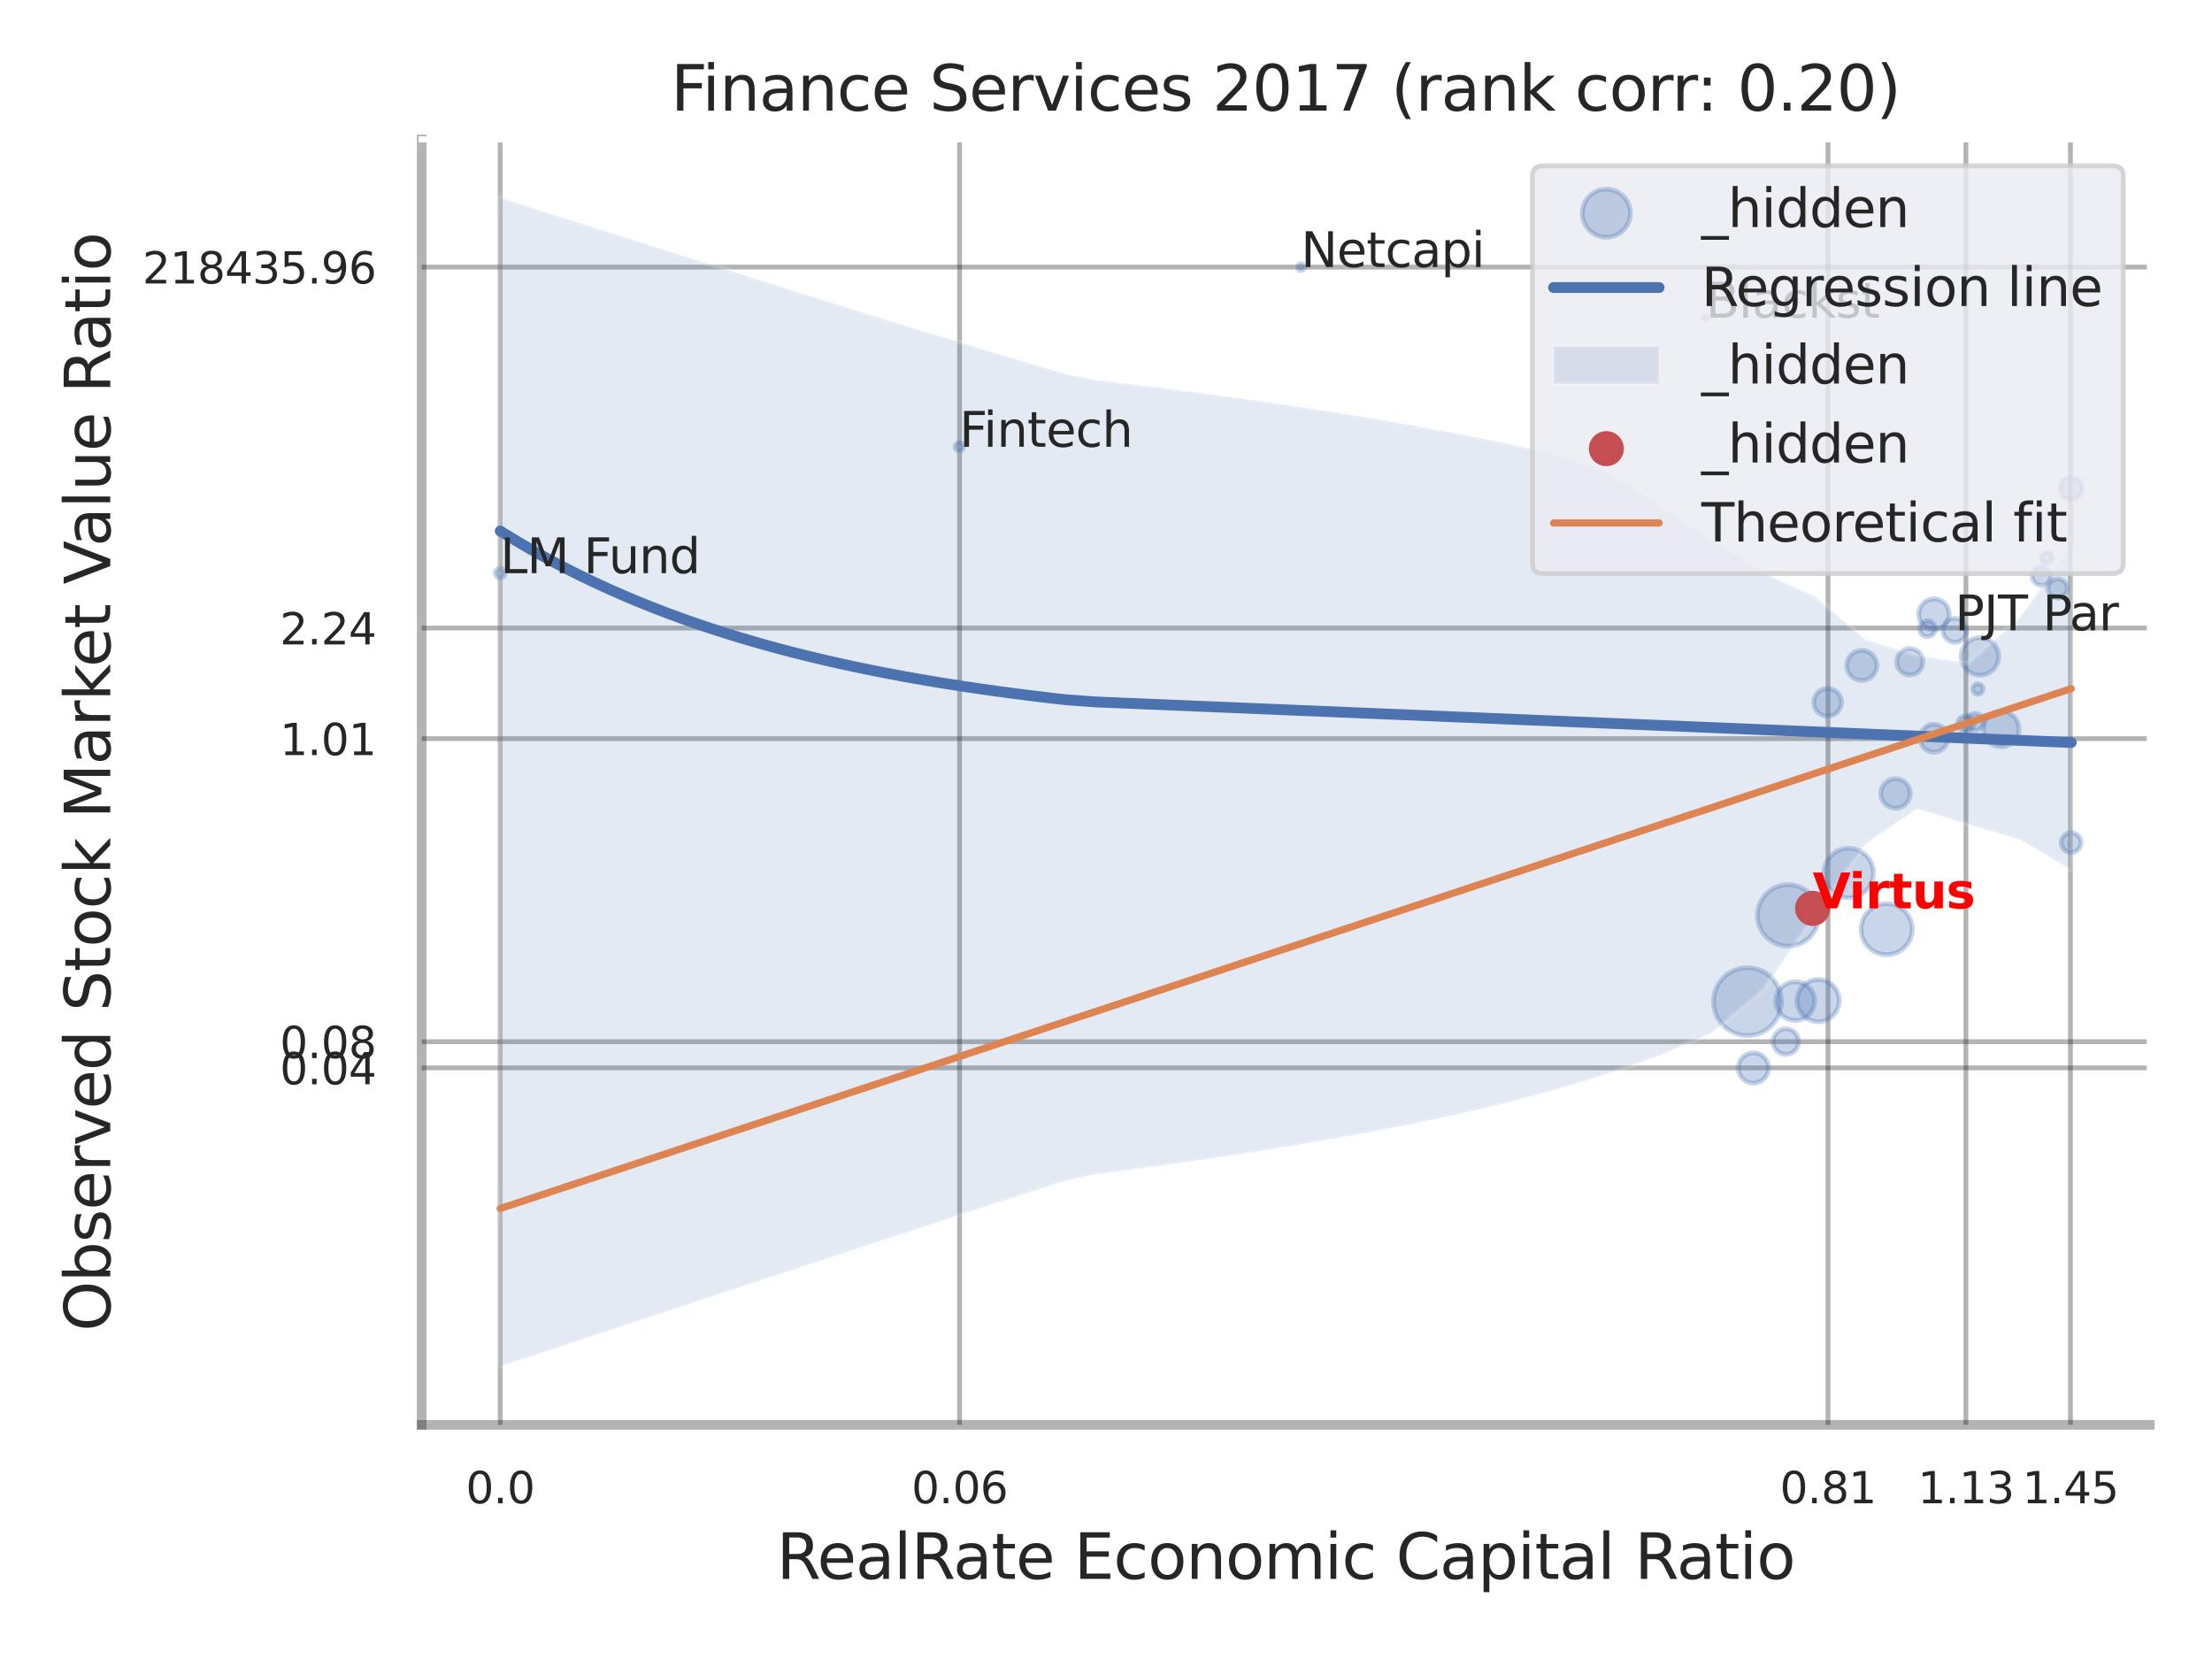 <?xml version="1.0" encoding="utf-8" standalone="no"?>
<!DOCTYPE svg PUBLIC "-//W3C//DTD SVG 1.1//EN"
  "http://www.w3.org/Graphics/SVG/1.1/DTD/svg11.dtd">
<svg xmlns:xlink="http://www.w3.org/1999/xlink" width="460.8pt" height="345.6pt" viewBox="0 0 460.8 345.6" xmlns="http://www.w3.org/2000/svg" version="1.1">
 <defs>
  <style type="text/css">*{stroke-linejoin: round; stroke-linecap: butt}</style>
 </defs>
 <g id="figure_1">
  <g id="patch_1">
   <path d="M 0 345.6 
L 460.8 345.6 
L 460.8 0 
L 0 0 
z
" style="fill: #ffffff"/>
  </g>
  <g id="axes_1">
   <g id="patch_2">
    <path d="M 87.84 296.82 
L 447.84 296.82 
L 447.84 29.04 
L 87.84 29.04 
z
" style="fill: #ffffff"/>
   </g>
   <g id="matplotlib.axis_1">
    <g id="xtick_1">
     <g id="line2d_1">
      <path d="M 104.201 296.82 
L 104.201 29.04 
" clip-path="url(#p6090a42527)" style="fill: none; stroke: #000000; stroke-opacity: 0.3; stroke-linecap: round"/>
     </g>
     <g id="text_1">
      <!-- 0.0 -->
      <g style="fill: #262626" transform="translate(97.045 313.159) scale(0.09 -0.09)">
       <defs>
        <path id="DejaVuSans-30" d="M 2034 4250 
Q 1547 4250 1301 3770 
Q 1056 3291 1056 2328 
Q 1056 1369 1301 889 
Q 1547 409 2034 409 
Q 2525 409 2770 889 
Q 3016 1369 3016 2328 
Q 3016 3291 2770 3770 
Q 2525 4250 2034 4250 
z
M 2034 4750 
Q 2819 4750 3233 4129 
Q 3647 3509 3647 2328 
Q 3647 1150 3233 529 
Q 2819 -91 2034 -91 
Q 1250 -91 836 529 
Q 422 1150 422 2328 
Q 422 3509 836 4129 
Q 1250 4750 2034 4750 
z
" transform="scale(0.016)"/>
        <path id="DejaVuSans-2e" d="M 684 794 
L 1344 794 
L 1344 0 
L 684 0 
L 684 794 
z
" transform="scale(0.016)"/>
       </defs>
       <use xlink:href="#DejaVuSans-30"/>
       <use xlink:href="#DejaVuSans-2e" transform="translate(63.623 0)"/>
       <use xlink:href="#DejaVuSans-30" transform="translate(95.41 0)"/>
      </g>
     </g>
    </g>
    <g id="xtick_2">
     <g id="line2d_2">
      <path d="M 199.899 296.82 
L 199.899 29.04 
" clip-path="url(#p6090a42527)" style="fill: none; stroke: #000000; stroke-opacity: 0.3; stroke-linecap: round"/>
     </g>
     <g id="text_2">
      <!-- 0.06 -->
      <g style="fill: #262626" transform="translate(189.88 313.159) scale(0.09 -0.09)">
       <defs>
        <path id="DejaVuSans-36" d="M 2113 2584 
Q 1688 2584 1439 2293 
Q 1191 2003 1191 1497 
Q 1191 994 1439 701 
Q 1688 409 2113 409 
Q 2538 409 2786 701 
Q 3034 994 3034 1497 
Q 3034 2003 2786 2293 
Q 2538 2584 2113 2584 
z
M 3366 4563 
L 3366 3988 
Q 3128 4100 2886 4159 
Q 2644 4219 2406 4219 
Q 1781 4219 1451 3797 
Q 1122 3375 1075 2522 
Q 1259 2794 1537 2939 
Q 1816 3084 2150 3084 
Q 2853 3084 3261 2657 
Q 3669 2231 3669 1497 
Q 3669 778 3244 343 
Q 2819 -91 2113 -91 
Q 1303 -91 875 529 
Q 447 1150 447 2328 
Q 447 3434 972 4092 
Q 1497 4750 2381 4750 
Q 2619 4750 2861 4703 
Q 3103 4656 3366 4563 
z
" transform="scale(0.016)"/>
       </defs>
       <use xlink:href="#DejaVuSans-30"/>
       <use xlink:href="#DejaVuSans-2e" transform="translate(63.623 0)"/>
       <use xlink:href="#DejaVuSans-30" transform="translate(95.41 0)"/>
       <use xlink:href="#DejaVuSans-36" transform="translate(159.033 0)"/>
      </g>
     </g>
    </g>
    <g id="xtick_3">
     <g id="line2d_3">
      <path d="M 380.807 296.82 
L 380.807 29.04 
" clip-path="url(#p6090a42527)" style="fill: none; stroke: #000000; stroke-opacity: 0.3; stroke-linecap: round"/>
     </g>
     <g id="text_3">
      <!-- 0.81 -->
      <g style="fill: #262626" transform="translate(370.787 313.159) scale(0.09 -0.09)">
       <defs>
        <path id="DejaVuSans-38" d="M 2034 2216 
Q 1584 2216 1326 1975 
Q 1069 1734 1069 1313 
Q 1069 891 1326 650 
Q 1584 409 2034 409 
Q 2484 409 2743 651 
Q 3003 894 3003 1313 
Q 3003 1734 2745 1975 
Q 2488 2216 2034 2216 
z
M 1403 2484 
Q 997 2584 770 2862 
Q 544 3141 544 3541 
Q 544 4100 942 4425 
Q 1341 4750 2034 4750 
Q 2731 4750 3128 4425 
Q 3525 4100 3525 3541 
Q 3525 3141 3298 2862 
Q 3072 2584 2669 2484 
Q 3125 2378 3379 2068 
Q 3634 1759 3634 1313 
Q 3634 634 3220 271 
Q 2806 -91 2034 -91 
Q 1263 -91 848 271 
Q 434 634 434 1313 
Q 434 1759 690 2068 
Q 947 2378 1403 2484 
z
M 1172 3481 
Q 1172 3119 1398 2916 
Q 1625 2713 2034 2713 
Q 2441 2713 2670 2916 
Q 2900 3119 2900 3481 
Q 2900 3844 2670 4047 
Q 2441 4250 2034 4250 
Q 1625 4250 1398 4047 
Q 1172 3844 1172 3481 
z
" transform="scale(0.016)"/>
        <path id="DejaVuSans-31" d="M 794 531 
L 1825 531 
L 1825 4091 
L 703 3866 
L 703 4441 
L 1819 4666 
L 2450 4666 
L 2450 531 
L 3481 531 
L 3481 0 
L 794 0 
L 794 531 
z
" transform="scale(0.016)"/>
       </defs>
       <use xlink:href="#DejaVuSans-30"/>
       <use xlink:href="#DejaVuSans-2e" transform="translate(63.623 0)"/>
       <use xlink:href="#DejaVuSans-38" transform="translate(95.41 0)"/>
       <use xlink:href="#DejaVuSans-31" transform="translate(159.033 0)"/>
      </g>
     </g>
    </g>
    <g id="xtick_4">
     <g id="line2d_4">
      <path d="M 409.539 296.82 
L 409.539 29.04 
" clip-path="url(#p6090a42527)" style="fill: none; stroke: #000000; stroke-opacity: 0.3; stroke-linecap: round"/>
     </g>
     <g id="text_4">
      <!-- 1.13 -->
      <g style="fill: #262626" transform="translate(399.52 313.159) scale(0.09 -0.09)">
       <defs>
        <path id="DejaVuSans-33" d="M 2597 2516 
Q 3050 2419 3304 2112 
Q 3559 1806 3559 1356 
Q 3559 666 3084 287 
Q 2609 -91 1734 -91 
Q 1441 -91 1130 -33 
Q 819 25 488 141 
L 488 750 
Q 750 597 1062 519 
Q 1375 441 1716 441 
Q 2309 441 2620 675 
Q 2931 909 2931 1356 
Q 2931 1769 2642 2001 
Q 2353 2234 1838 2234 
L 1294 2234 
L 1294 2753 
L 1863 2753 
Q 2328 2753 2575 2939 
Q 2822 3125 2822 3475 
Q 2822 3834 2567 4026 
Q 2313 4219 1838 4219 
Q 1578 4219 1281 4162 
Q 984 4106 628 3988 
L 628 4550 
Q 988 4650 1302 4700 
Q 1616 4750 1894 4750 
Q 2613 4750 3031 4423 
Q 3450 4097 3450 3541 
Q 3450 3153 3228 2886 
Q 3006 2619 2597 2516 
z
" transform="scale(0.016)"/>
       </defs>
       <use xlink:href="#DejaVuSans-31"/>
       <use xlink:href="#DejaVuSans-2e" transform="translate(63.623 0)"/>
       <use xlink:href="#DejaVuSans-31" transform="translate(95.41 0)"/>
       <use xlink:href="#DejaVuSans-33" transform="translate(159.033 0)"/>
      </g>
     </g>
    </g>
    <g id="xtick_5">
     <g id="line2d_5">
      <path d="M 431.307 296.82 
L 431.307 29.04 
" clip-path="url(#p6090a42527)" style="fill: none; stroke: #000000; stroke-opacity: 0.3; stroke-linecap: round"/>
     </g>
     <g id="text_5">
      <!-- 1.45 -->
      <g style="fill: #262626" transform="translate(421.287 313.159) scale(0.09 -0.09)">
       <defs>
        <path id="DejaVuSans-34" d="M 2419 4116 
L 825 1625 
L 2419 1625 
L 2419 4116 
z
M 2253 4666 
L 3047 4666 
L 3047 1625 
L 3713 1625 
L 3713 1100 
L 3047 1100 
L 3047 0 
L 2419 0 
L 2419 1100 
L 313 1100 
L 313 1709 
L 2253 4666 
z
" transform="scale(0.016)"/>
        <path id="DejaVuSans-35" d="M 691 4666 
L 3169 4666 
L 3169 4134 
L 1269 4134 
L 1269 2991 
Q 1406 3038 1543 3061 
Q 1681 3084 1819 3084 
Q 2600 3084 3056 2656 
Q 3513 2228 3513 1497 
Q 3513 744 3044 326 
Q 2575 -91 1722 -91 
Q 1428 -91 1123 -41 
Q 819 9 494 109 
L 494 744 
Q 775 591 1075 516 
Q 1375 441 1709 441 
Q 2250 441 2565 725 
Q 2881 1009 2881 1497 
Q 2881 1984 2565 2268 
Q 2250 2553 1709 2553 
Q 1456 2553 1204 2497 
Q 953 2441 691 2322 
L 691 4666 
z
" transform="scale(0.016)"/>
       </defs>
       <use xlink:href="#DejaVuSans-31"/>
       <use xlink:href="#DejaVuSans-2e" transform="translate(63.623 0)"/>
       <use xlink:href="#DejaVuSans-34" transform="translate(95.41 0)"/>
       <use xlink:href="#DejaVuSans-35" transform="translate(159.033 0)"/>
      </g>
     </g>
    </g>
    <g id="xtick_6"/>
    <g id="xtick_7"/>
    <g id="xtick_8"/>
    <g id="text_6">
     <!-- RealRate Economic Capital Ratio -->
     <g style="fill: #262626" transform="translate(161.786 328.908) scale(0.13 -0.13)">
      <defs>
       <path id="DejaVuSans-52" d="M 2841 2188 
Q 3044 2119 3236 1894 
Q 3428 1669 3622 1275 
L 4263 0 
L 3584 0 
L 2988 1197 
Q 2756 1666 2539 1819 
Q 2322 1972 1947 1972 
L 1259 1972 
L 1259 0 
L 628 0 
L 628 4666 
L 2053 4666 
Q 2853 4666 3247 4331 
Q 3641 3997 3641 3322 
Q 3641 2881 3436 2590 
Q 3231 2300 2841 2188 
z
M 1259 4147 
L 1259 2491 
L 2053 2491 
Q 2509 2491 2742 2702 
Q 2975 2913 2975 3322 
Q 2975 3731 2742 3939 
Q 2509 4147 2053 4147 
L 1259 4147 
z
" transform="scale(0.016)"/>
       <path id="DejaVuSans-65" d="M 3597 1894 
L 3597 1613 
L 953 1613 
Q 991 1019 1311 708 
Q 1631 397 2203 397 
Q 2534 397 2845 478 
Q 3156 559 3463 722 
L 3463 178 
Q 3153 47 2828 -22 
Q 2503 -91 2169 -91 
Q 1331 -91 842 396 
Q 353 884 353 1716 
Q 353 2575 817 3079 
Q 1281 3584 2069 3584 
Q 2775 3584 3186 3129 
Q 3597 2675 3597 1894 
z
M 3022 2063 
Q 3016 2534 2758 2815 
Q 2500 3097 2075 3097 
Q 1594 3097 1305 2825 
Q 1016 2553 972 2059 
L 3022 2063 
z
" transform="scale(0.016)"/>
       <path id="DejaVuSans-61" d="M 2194 1759 
Q 1497 1759 1228 1600 
Q 959 1441 959 1056 
Q 959 750 1161 570 
Q 1363 391 1709 391 
Q 2188 391 2477 730 
Q 2766 1069 2766 1631 
L 2766 1759 
L 2194 1759 
z
M 3341 1997 
L 3341 0 
L 2766 0 
L 2766 531 
Q 2569 213 2275 61 
Q 1981 -91 1556 -91 
Q 1019 -91 701 211 
Q 384 513 384 1019 
Q 384 1609 779 1909 
Q 1175 2209 1959 2209 
L 2766 2209 
L 2766 2266 
Q 2766 2663 2505 2880 
Q 2244 3097 1772 3097 
Q 1472 3097 1187 3025 
Q 903 2953 641 2809 
L 641 3341 
Q 956 3463 1253 3523 
Q 1550 3584 1831 3584 
Q 2591 3584 2966 3190 
Q 3341 2797 3341 1997 
z
" transform="scale(0.016)"/>
       <path id="DejaVuSans-6c" d="M 603 4863 
L 1178 4863 
L 1178 0 
L 603 0 
L 603 4863 
z
" transform="scale(0.016)"/>
       <path id="DejaVuSans-74" d="M 1172 4494 
L 1172 3500 
L 2356 3500 
L 2356 3053 
L 1172 3053 
L 1172 1153 
Q 1172 725 1289 603 
Q 1406 481 1766 481 
L 2356 481 
L 2356 0 
L 1766 0 
Q 1100 0 847 248 
Q 594 497 594 1153 
L 594 3053 
L 172 3053 
L 172 3500 
L 594 3500 
L 594 4494 
L 1172 4494 
z
" transform="scale(0.016)"/>
       <path id="DejaVuSans-20" transform="scale(0.016)"/>
       <path id="DejaVuSans-45" d="M 628 4666 
L 3578 4666 
L 3578 4134 
L 1259 4134 
L 1259 2753 
L 3481 2753 
L 3481 2222 
L 1259 2222 
L 1259 531 
L 3634 531 
L 3634 0 
L 628 0 
L 628 4666 
z
" transform="scale(0.016)"/>
       <path id="DejaVuSans-63" d="M 3122 3366 
L 3122 2828 
Q 2878 2963 2633 3030 
Q 2388 3097 2138 3097 
Q 1578 3097 1268 2742 
Q 959 2388 959 1747 
Q 959 1106 1268 751 
Q 1578 397 2138 397 
Q 2388 397 2633 464 
Q 2878 531 3122 666 
L 3122 134 
Q 2881 22 2623 -34 
Q 2366 -91 2075 -91 
Q 1284 -91 818 406 
Q 353 903 353 1747 
Q 353 2603 823 3093 
Q 1294 3584 2113 3584 
Q 2378 3584 2631 3529 
Q 2884 3475 3122 3366 
z
" transform="scale(0.016)"/>
       <path id="DejaVuSans-6f" d="M 1959 3097 
Q 1497 3097 1228 2736 
Q 959 2375 959 1747 
Q 959 1119 1226 758 
Q 1494 397 1959 397 
Q 2419 397 2687 759 
Q 2956 1122 2956 1747 
Q 2956 2369 2687 2733 
Q 2419 3097 1959 3097 
z
M 1959 3584 
Q 2709 3584 3137 3096 
Q 3566 2609 3566 1747 
Q 3566 888 3137 398 
Q 2709 -91 1959 -91 
Q 1206 -91 779 398 
Q 353 888 353 1747 
Q 353 2609 779 3096 
Q 1206 3584 1959 3584 
z
" transform="scale(0.016)"/>
       <path id="DejaVuSans-6e" d="M 3513 2113 
L 3513 0 
L 2938 0 
L 2938 2094 
Q 2938 2591 2744 2837 
Q 2550 3084 2163 3084 
Q 1697 3084 1428 2787 
Q 1159 2491 1159 1978 
L 1159 0 
L 581 0 
L 581 3500 
L 1159 3500 
L 1159 2956 
Q 1366 3272 1645 3428 
Q 1925 3584 2291 3584 
Q 2894 3584 3203 3211 
Q 3513 2838 3513 2113 
z
" transform="scale(0.016)"/>
       <path id="DejaVuSans-6d" d="M 3328 2828 
Q 3544 3216 3844 3400 
Q 4144 3584 4550 3584 
Q 5097 3584 5394 3201 
Q 5691 2819 5691 2113 
L 5691 0 
L 5113 0 
L 5113 2094 
Q 5113 2597 4934 2840 
Q 4756 3084 4391 3084 
Q 3944 3084 3684 2787 
Q 3425 2491 3425 1978 
L 3425 0 
L 2847 0 
L 2847 2094 
Q 2847 2600 2669 2842 
Q 2491 3084 2119 3084 
Q 1678 3084 1418 2786 
Q 1159 2488 1159 1978 
L 1159 0 
L 581 0 
L 581 3500 
L 1159 3500 
L 1159 2956 
Q 1356 3278 1631 3431 
Q 1906 3584 2284 3584 
Q 2666 3584 2933 3390 
Q 3200 3197 3328 2828 
z
" transform="scale(0.016)"/>
       <path id="DejaVuSans-69" d="M 603 3500 
L 1178 3500 
L 1178 0 
L 603 0 
L 603 3500 
z
M 603 4863 
L 1178 4863 
L 1178 4134 
L 603 4134 
L 603 4863 
z
" transform="scale(0.016)"/>
       <path id="DejaVuSans-43" d="M 4122 4306 
L 4122 3641 
Q 3803 3938 3442 4084 
Q 3081 4231 2675 4231 
Q 1875 4231 1450 3742 
Q 1025 3253 1025 2328 
Q 1025 1406 1450 917 
Q 1875 428 2675 428 
Q 3081 428 3442 575 
Q 3803 722 4122 1019 
L 4122 359 
Q 3791 134 3420 21 
Q 3050 -91 2638 -91 
Q 1578 -91 968 557 
Q 359 1206 359 2328 
Q 359 3453 968 4101 
Q 1578 4750 2638 4750 
Q 3056 4750 3426 4639 
Q 3797 4528 4122 4306 
z
" transform="scale(0.016)"/>
       <path id="DejaVuSans-70" d="M 1159 525 
L 1159 -1331 
L 581 -1331 
L 581 3500 
L 1159 3500 
L 1159 2969 
Q 1341 3281 1617 3432 
Q 1894 3584 2278 3584 
Q 2916 3584 3314 3078 
Q 3713 2572 3713 1747 
Q 3713 922 3314 415 
Q 2916 -91 2278 -91 
Q 1894 -91 1617 61 
Q 1341 213 1159 525 
z
M 3116 1747 
Q 3116 2381 2855 2742 
Q 2594 3103 2138 3103 
Q 1681 3103 1420 2742 
Q 1159 2381 1159 1747 
Q 1159 1113 1420 752 
Q 1681 391 2138 391 
Q 2594 391 2855 752 
Q 3116 1113 3116 1747 
z
" transform="scale(0.016)"/>
      </defs>
      <use xlink:href="#DejaVuSans-52"/>
      <use xlink:href="#DejaVuSans-65" transform="translate(64.982 0)"/>
      <use xlink:href="#DejaVuSans-61" transform="translate(126.506 0)"/>
      <use xlink:href="#DejaVuSans-6c" transform="translate(187.785 0)"/>
      <use xlink:href="#DejaVuSans-52" transform="translate(215.568 0)"/>
      <use xlink:href="#DejaVuSans-61" transform="translate(282.801 0)"/>
      <use xlink:href="#DejaVuSans-74" transform="translate(344.08 0)"/>
      <use xlink:href="#DejaVuSans-65" transform="translate(383.289 0)"/>
      <use xlink:href="#DejaVuSans-20" transform="translate(444.812 0)"/>
      <use xlink:href="#DejaVuSans-45" transform="translate(476.6 0)"/>
      <use xlink:href="#DejaVuSans-63" transform="translate(539.783 0)"/>
      <use xlink:href="#DejaVuSans-6f" transform="translate(594.764 0)"/>
      <use xlink:href="#DejaVuSans-6e" transform="translate(655.945 0)"/>
      <use xlink:href="#DejaVuSans-6f" transform="translate(719.324 0)"/>
      <use xlink:href="#DejaVuSans-6d" transform="translate(780.506 0)"/>
      <use xlink:href="#DejaVuSans-69" transform="translate(877.918 0)"/>
      <use xlink:href="#DejaVuSans-63" transform="translate(905.701 0)"/>
      <use xlink:href="#DejaVuSans-20" transform="translate(960.682 0)"/>
      <use xlink:href="#DejaVuSans-43" transform="translate(992.469 0)"/>
      <use xlink:href="#DejaVuSans-61" transform="translate(1062.293 0)"/>
      <use xlink:href="#DejaVuSans-70" transform="translate(1123.572 0)"/>
      <use xlink:href="#DejaVuSans-69" transform="translate(1187.049 0)"/>
      <use xlink:href="#DejaVuSans-74" transform="translate(1214.832 0)"/>
      <use xlink:href="#DejaVuSans-61" transform="translate(1254.041 0)"/>
      <use xlink:href="#DejaVuSans-6c" transform="translate(1315.32 0)"/>
      <use xlink:href="#DejaVuSans-20" transform="translate(1343.104 0)"/>
      <use xlink:href="#DejaVuSans-52" transform="translate(1374.891 0)"/>
      <use xlink:href="#DejaVuSans-61" transform="translate(1442.123 0)"/>
      <use xlink:href="#DejaVuSans-74" transform="translate(1503.402 0)"/>
      <use xlink:href="#DejaVuSans-69" transform="translate(1542.611 0)"/>
      <use xlink:href="#DejaVuSans-6f" transform="translate(1570.395 0)"/>
     </g>
    </g>
   </g>
   <g id="matplotlib.axis_2">
    <g id="ytick_1">
     <g id="line2d_6">
      <path d="M 87.84 222.456 
L 447.84 222.456 
" clip-path="url(#p6090a42527)" style="fill: none; stroke: #000000; stroke-opacity: 0.3; stroke-linecap: round"/>
     </g>
     <g id="text_7">
      <!-- 0.04 -->
      <g style="fill: #262626" transform="translate(58.301 225.876) scale(0.09 -0.09)">
       <use xlink:href="#DejaVuSans-30"/>
       <use xlink:href="#DejaVuSans-2e" transform="translate(63.623 0)"/>
       <use xlink:href="#DejaVuSans-30" transform="translate(95.41 0)"/>
       <use xlink:href="#DejaVuSans-34" transform="translate(159.033 0)"/>
      </g>
     </g>
    </g>
    <g id="ytick_2">
     <g id="line2d_7">
      <path d="M 87.84 217.005 
L 447.84 217.005 
" clip-path="url(#p6090a42527)" style="fill: none; stroke: #000000; stroke-opacity: 0.3; stroke-linecap: round"/>
     </g>
     <g id="text_8">
      <!-- 0.08 -->
      <g style="fill: #262626" transform="translate(58.301 220.424) scale(0.09 -0.09)">
       <use xlink:href="#DejaVuSans-30"/>
       <use xlink:href="#DejaVuSans-2e" transform="translate(63.623 0)"/>
       <use xlink:href="#DejaVuSans-30" transform="translate(95.41 0)"/>
       <use xlink:href="#DejaVuSans-38" transform="translate(159.033 0)"/>
      </g>
     </g>
    </g>
    <g id="ytick_3">
     <g id="line2d_8">
      <path d="M 87.84 153.88 
L 447.84 153.88 
" clip-path="url(#p6090a42527)" style="fill: none; stroke: #000000; stroke-opacity: 0.3; stroke-linecap: round"/>
     </g>
     <g id="text_9">
      <!-- 1.01 -->
      <g style="fill: #262626" transform="translate(58.301 157.3) scale(0.09 -0.09)">
       <use xlink:href="#DejaVuSans-31"/>
       <use xlink:href="#DejaVuSans-2e" transform="translate(63.623 0)"/>
       <use xlink:href="#DejaVuSans-30" transform="translate(95.41 0)"/>
       <use xlink:href="#DejaVuSans-31" transform="translate(159.033 0)"/>
      </g>
     </g>
    </g>
    <g id="ytick_4">
     <g id="line2d_9">
      <path d="M 87.84 130.828 
L 447.84 130.828 
" clip-path="url(#p6090a42527)" style="fill: none; stroke: #000000; stroke-opacity: 0.3; stroke-linecap: round"/>
     </g>
     <g id="text_10">
      <!-- 2.24 -->
      <g style="fill: #262626" transform="translate(58.301 134.247) scale(0.09 -0.09)">
       <defs>
        <path id="DejaVuSans-32" d="M 1228 531 
L 3431 531 
L 3431 0 
L 469 0 
L 469 531 
Q 828 903 1448 1529 
Q 2069 2156 2228 2338 
Q 2531 2678 2651 2914 
Q 2772 3150 2772 3378 
Q 2772 3750 2511 3984 
Q 2250 4219 1831 4219 
Q 1534 4219 1204 4116 
Q 875 4013 500 3803 
L 500 4441 
Q 881 4594 1212 4672 
Q 1544 4750 1819 4750 
Q 2544 4750 2975 4387 
Q 3406 4025 3406 3419 
Q 3406 3131 3298 2873 
Q 3191 2616 2906 2266 
Q 2828 2175 2409 1742 
Q 1991 1309 1228 531 
z
" transform="scale(0.016)"/>
       </defs>
       <use xlink:href="#DejaVuSans-32"/>
       <use xlink:href="#DejaVuSans-2e" transform="translate(63.623 0)"/>
       <use xlink:href="#DejaVuSans-32" transform="translate(95.41 0)"/>
       <use xlink:href="#DejaVuSans-34" transform="translate(159.033 0)"/>
      </g>
     </g>
    </g>
    <g id="ytick_5">
     <g id="line2d_10">
      <path d="M 87.84 55.639 
L 447.84 55.639 
" clip-path="url(#p6090a42527)" style="fill: none; stroke: #000000; stroke-opacity: 0.3; stroke-linecap: round"/>
     </g>
     <g id="text_11">
      <!-- 218435.96 -->
      <g style="fill: #262626" transform="translate(29.67 59.059) scale(0.09 -0.09)">
       <defs>
        <path id="DejaVuSans-39" d="M 703 97 
L 703 672 
Q 941 559 1184 500 
Q 1428 441 1663 441 
Q 2288 441 2617 861 
Q 2947 1281 2994 2138 
Q 2813 1869 2534 1725 
Q 2256 1581 1919 1581 
Q 1219 1581 811 2004 
Q 403 2428 403 3163 
Q 403 3881 828 4315 
Q 1253 4750 1959 4750 
Q 2769 4750 3195 4129 
Q 3622 3509 3622 2328 
Q 3622 1225 3098 567 
Q 2575 -91 1691 -91 
Q 1453 -91 1209 -44 
Q 966 3 703 97 
z
M 1959 2075 
Q 2384 2075 2632 2365 
Q 2881 2656 2881 3163 
Q 2881 3666 2632 3958 
Q 2384 4250 1959 4250 
Q 1534 4250 1286 3958 
Q 1038 3666 1038 3163 
Q 1038 2656 1286 2365 
Q 1534 2075 1959 2075 
z
" transform="scale(0.016)"/>
       </defs>
       <use xlink:href="#DejaVuSans-32"/>
       <use xlink:href="#DejaVuSans-31" transform="translate(63.623 0)"/>
       <use xlink:href="#DejaVuSans-38" transform="translate(127.246 0)"/>
       <use xlink:href="#DejaVuSans-34" transform="translate(190.869 0)"/>
       <use xlink:href="#DejaVuSans-33" transform="translate(254.492 0)"/>
       <use xlink:href="#DejaVuSans-35" transform="translate(318.115 0)"/>
       <use xlink:href="#DejaVuSans-2e" transform="translate(381.738 0)"/>
       <use xlink:href="#DejaVuSans-39" transform="translate(413.525 0)"/>
       <use xlink:href="#DejaVuSans-36" transform="translate(477.148 0)"/>
      </g>
     </g>
    </g>
    <g id="ytick_6"/>
    <g id="ytick_7"/>
    <g id="ytick_8"/>
    <g id="ytick_9"/>
    <g id="ytick_10"/>
    <g id="text_12">
     <!-- Observed Stock Market Value Ratio -->
     <g style="fill: #262626" transform="translate(22.966 277.332) rotate(-90) scale(0.13 -0.13)">
      <defs>
       <path id="DejaVuSans-4f" d="M 2522 4238 
Q 1834 4238 1429 3725 
Q 1025 3213 1025 2328 
Q 1025 1447 1429 934 
Q 1834 422 2522 422 
Q 3209 422 3611 934 
Q 4013 1447 4013 2328 
Q 4013 3213 3611 3725 
Q 3209 4238 2522 4238 
z
M 2522 4750 
Q 3503 4750 4090 4092 
Q 4678 3434 4678 2328 
Q 4678 1225 4090 567 
Q 3503 -91 2522 -91 
Q 1538 -91 948 565 
Q 359 1222 359 2328 
Q 359 3434 948 4092 
Q 1538 4750 2522 4750 
z
" transform="scale(0.016)"/>
       <path id="DejaVuSans-62" d="M 3116 1747 
Q 3116 2381 2855 2742 
Q 2594 3103 2138 3103 
Q 1681 3103 1420 2742 
Q 1159 2381 1159 1747 
Q 1159 1113 1420 752 
Q 1681 391 2138 391 
Q 2594 391 2855 752 
Q 3116 1113 3116 1747 
z
M 1159 2969 
Q 1341 3281 1617 3432 
Q 1894 3584 2278 3584 
Q 2916 3584 3314 3078 
Q 3713 2572 3713 1747 
Q 3713 922 3314 415 
Q 2916 -91 2278 -91 
Q 1894 -91 1617 61 
Q 1341 213 1159 525 
L 1159 0 
L 581 0 
L 581 4863 
L 1159 4863 
L 1159 2969 
z
" transform="scale(0.016)"/>
       <path id="DejaVuSans-73" d="M 2834 3397 
L 2834 2853 
Q 2591 2978 2328 3040 
Q 2066 3103 1784 3103 
Q 1356 3103 1142 2972 
Q 928 2841 928 2578 
Q 928 2378 1081 2264 
Q 1234 2150 1697 2047 
L 1894 2003 
Q 2506 1872 2764 1633 
Q 3022 1394 3022 966 
Q 3022 478 2636 193 
Q 2250 -91 1575 -91 
Q 1294 -91 989 -36 
Q 684 19 347 128 
L 347 722 
Q 666 556 975 473 
Q 1284 391 1588 391 
Q 1994 391 2212 530 
Q 2431 669 2431 922 
Q 2431 1156 2273 1281 
Q 2116 1406 1581 1522 
L 1381 1569 
Q 847 1681 609 1914 
Q 372 2147 372 2553 
Q 372 3047 722 3315 
Q 1072 3584 1716 3584 
Q 2034 3584 2315 3537 
Q 2597 3491 2834 3397 
z
" transform="scale(0.016)"/>
       <path id="DejaVuSans-72" d="M 2631 2963 
Q 2534 3019 2420 3045 
Q 2306 3072 2169 3072 
Q 1681 3072 1420 2755 
Q 1159 2438 1159 1844 
L 1159 0 
L 581 0 
L 581 3500 
L 1159 3500 
L 1159 2956 
Q 1341 3275 1631 3429 
Q 1922 3584 2338 3584 
Q 2397 3584 2469 3576 
Q 2541 3569 2628 3553 
L 2631 2963 
z
" transform="scale(0.016)"/>
       <path id="DejaVuSans-76" d="M 191 3500 
L 800 3500 
L 1894 563 
L 2988 3500 
L 3597 3500 
L 2284 0 
L 1503 0 
L 191 3500 
z
" transform="scale(0.016)"/>
       <path id="DejaVuSans-64" d="M 2906 2969 
L 2906 4863 
L 3481 4863 
L 3481 0 
L 2906 0 
L 2906 525 
Q 2725 213 2448 61 
Q 2172 -91 1784 -91 
Q 1150 -91 751 415 
Q 353 922 353 1747 
Q 353 2572 751 3078 
Q 1150 3584 1784 3584 
Q 2172 3584 2448 3432 
Q 2725 3281 2906 2969 
z
M 947 1747 
Q 947 1113 1208 752 
Q 1469 391 1925 391 
Q 2381 391 2643 752 
Q 2906 1113 2906 1747 
Q 2906 2381 2643 2742 
Q 2381 3103 1925 3103 
Q 1469 3103 1208 2742 
Q 947 2381 947 1747 
z
" transform="scale(0.016)"/>
       <path id="DejaVuSans-53" d="M 3425 4513 
L 3425 3897 
Q 3066 4069 2747 4153 
Q 2428 4238 2131 4238 
Q 1616 4238 1336 4038 
Q 1056 3838 1056 3469 
Q 1056 3159 1242 3001 
Q 1428 2844 1947 2747 
L 2328 2669 
Q 3034 2534 3370 2195 
Q 3706 1856 3706 1288 
Q 3706 609 3251 259 
Q 2797 -91 1919 -91 
Q 1588 -91 1214 -16 
Q 841 59 441 206 
L 441 856 
Q 825 641 1194 531 
Q 1563 422 1919 422 
Q 2459 422 2753 634 
Q 3047 847 3047 1241 
Q 3047 1584 2836 1778 
Q 2625 1972 2144 2069 
L 1759 2144 
Q 1053 2284 737 2584 
Q 422 2884 422 3419 
Q 422 4038 858 4394 
Q 1294 4750 2059 4750 
Q 2388 4750 2728 4690 
Q 3069 4631 3425 4513 
z
" transform="scale(0.016)"/>
       <path id="DejaVuSans-6b" d="M 581 4863 
L 1159 4863 
L 1159 1991 
L 2875 3500 
L 3609 3500 
L 1753 1863 
L 3688 0 
L 2938 0 
L 1159 1709 
L 1159 0 
L 581 0 
L 581 4863 
z
" transform="scale(0.016)"/>
       <path id="DejaVuSans-4d" d="M 628 4666 
L 1569 4666 
L 2759 1491 
L 3956 4666 
L 4897 4666 
L 4897 0 
L 4281 0 
L 4281 4097 
L 3078 897 
L 2444 897 
L 1241 4097 
L 1241 0 
L 628 0 
L 628 4666 
z
" transform="scale(0.016)"/>
       <path id="DejaVuSans-56" d="M 1831 0 
L 50 4666 
L 709 4666 
L 2188 738 
L 3669 4666 
L 4325 4666 
L 2547 0 
L 1831 0 
z
" transform="scale(0.016)"/>
       <path id="DejaVuSans-75" d="M 544 1381 
L 544 3500 
L 1119 3500 
L 1119 1403 
Q 1119 906 1312 657 
Q 1506 409 1894 409 
Q 2359 409 2629 706 
Q 2900 1003 2900 1516 
L 2900 3500 
L 3475 3500 
L 3475 0 
L 2900 0 
L 2900 538 
Q 2691 219 2414 64 
Q 2138 -91 1772 -91 
Q 1169 -91 856 284 
Q 544 659 544 1381 
z
M 1991 3584 
L 1991 3584 
z
" transform="scale(0.016)"/>
      </defs>
      <use xlink:href="#DejaVuSans-4f"/>
      <use xlink:href="#DejaVuSans-62" transform="translate(78.711 0)"/>
      <use xlink:href="#DejaVuSans-73" transform="translate(142.188 0)"/>
      <use xlink:href="#DejaVuSans-65" transform="translate(194.287 0)"/>
      <use xlink:href="#DejaVuSans-72" transform="translate(255.811 0)"/>
      <use xlink:href="#DejaVuSans-76" transform="translate(296.924 0)"/>
      <use xlink:href="#DejaVuSans-65" transform="translate(356.104 0)"/>
      <use xlink:href="#DejaVuSans-64" transform="translate(417.627 0)"/>
      <use xlink:href="#DejaVuSans-20" transform="translate(481.104 0)"/>
      <use xlink:href="#DejaVuSans-53" transform="translate(512.891 0)"/>
      <use xlink:href="#DejaVuSans-74" transform="translate(576.367 0)"/>
      <use xlink:href="#DejaVuSans-6f" transform="translate(615.576 0)"/>
      <use xlink:href="#DejaVuSans-63" transform="translate(676.758 0)"/>
      <use xlink:href="#DejaVuSans-6b" transform="translate(731.738 0)"/>
      <use xlink:href="#DejaVuSans-20" transform="translate(789.648 0)"/>
      <use xlink:href="#DejaVuSans-4d" transform="translate(821.436 0)"/>
      <use xlink:href="#DejaVuSans-61" transform="translate(907.715 0)"/>
      <use xlink:href="#DejaVuSans-72" transform="translate(968.994 0)"/>
      <use xlink:href="#DejaVuSans-6b" transform="translate(1010.107 0)"/>
      <use xlink:href="#DejaVuSans-65" transform="translate(1064.393 0)"/>
      <use xlink:href="#DejaVuSans-74" transform="translate(1125.916 0)"/>
      <use xlink:href="#DejaVuSans-20" transform="translate(1165.125 0)"/>
      <use xlink:href="#DejaVuSans-56" transform="translate(1196.912 0)"/>
      <use xlink:href="#DejaVuSans-61" transform="translate(1257.57 0)"/>
      <use xlink:href="#DejaVuSans-6c" transform="translate(1318.85 0)"/>
      <use xlink:href="#DejaVuSans-75" transform="translate(1346.633 0)"/>
      <use xlink:href="#DejaVuSans-65" transform="translate(1410.012 0)"/>
      <use xlink:href="#DejaVuSans-20" transform="translate(1471.535 0)"/>
      <use xlink:href="#DejaVuSans-52" transform="translate(1503.322 0)"/>
      <use xlink:href="#DejaVuSans-61" transform="translate(1570.555 0)"/>
      <use xlink:href="#DejaVuSans-74" transform="translate(1631.834 0)"/>
      <use xlink:href="#DejaVuSans-69" transform="translate(1671.043 0)"/>
      <use xlink:href="#DejaVuSans-6f" transform="translate(1698.826 0)"/>
     </g>
    </g>
   </g>
   <g id="PathCollection_1">
    <path d="M 372.034 219.646 
C 372.741 219.646 373.418 219.365 373.918 218.866 
C 374.418 218.366 374.699 217.688 374.699 216.981 
C 374.699 216.275 374.418 215.597 373.918 215.097 
C 373.418 214.597 372.741 214.316 372.034 214.316 
C 371.327 214.316 370.649 214.597 370.15 215.097 
C 369.65 215.597 369.369 216.275 369.369 216.981 
C 369.369 217.688 369.65 218.366 370.15 218.866 
C 370.649 219.365 371.327 219.646 372.034 219.646 
z
" clip-path="url(#p6090a42527)" style="fill: #4c72b0; fill-opacity: 0.3; stroke: #4c72b0; stroke-opacity: 0.3"/>
    <path d="M 401.546 132.636 
C 401.988 132.636 402.412 132.46 402.725 132.148 
C 403.037 131.835 403.213 131.411 403.213 130.969 
C 403.213 130.527 403.037 130.103 402.725 129.79 
C 402.412 129.478 401.988 129.302 401.546 129.302 
C 401.104 129.302 400.68 129.478 400.367 129.79 
C 400.054 130.103 399.879 130.527 399.879 130.969 
C 399.879 131.411 400.054 131.835 400.367 132.148 
C 400.68 132.46 401.104 132.636 401.546 132.636 
z
" clip-path="url(#p6090a42527)" style="fill: #4c72b0; fill-opacity: 0.3; stroke: #4c72b0; stroke-opacity: 0.3"/>
    <path d="M 426.355 117.429 
C 426.67 117.429 426.973 117.304 427.196 117.081 
C 427.419 116.858 427.544 116.555 427.544 116.24 
C 427.544 115.925 427.419 115.622 427.196 115.399 
C 426.973 115.176 426.67 115.051 426.355 115.051 
C 426.04 115.051 425.737 115.176 425.514 115.399 
C 425.291 115.622 425.166 115.925 425.166 116.24 
C 425.166 116.555 425.291 116.858 425.514 117.081 
C 425.737 117.304 426.04 117.429 426.355 117.429 
z
" clip-path="url(#p6090a42527)" style="fill: #4c72b0; fill-opacity: 0.3; stroke: #4c72b0; stroke-opacity: 0.3"/>
    <path d="M 364.026 215.727 
C 365.901 215.727 367.7 214.982 369.026 213.656 
C 370.352 212.33 371.097 210.531 371.097 208.656 
C 371.097 206.78 370.352 204.982 369.026 203.656 
C 367.7 202.33 365.901 201.585 364.026 201.585 
C 362.151 201.585 360.352 202.33 359.026 203.656 
C 357.7 204.982 356.955 206.78 356.955 208.656 
C 356.955 210.531 357.7 212.33 359.026 213.656 
C 360.352 214.982 362.151 215.727 364.026 215.727 
z
" clip-path="url(#p6090a42527)" style="fill: #4c72b0; fill-opacity: 0.3; stroke: #4c72b0; stroke-opacity: 0.3"/>
    <path d="M 377.604 192.372 
C 378.438 192.372 379.238 192.04 379.828 191.45 
C 380.418 190.86 380.749 190.06 380.749 189.226 
C 380.749 188.392 380.418 187.591 379.828 187.001 
C 379.238 186.412 378.438 186.08 377.604 186.08 
C 376.769 186.08 375.969 186.412 375.379 187.001 
C 374.789 187.591 374.458 188.392 374.458 189.226 
C 374.458 190.06 374.789 190.86 375.379 191.45 
C 375.969 192.04 376.769 192.372 377.604 192.372 
z
" clip-path="url(#p6090a42527)" style="fill: #4c72b0; fill-opacity: 0.3; stroke: #4c72b0; stroke-opacity: 0.3"/>
    <path d="M 365.275 225.636 
C 366.112 225.636 366.915 225.303 367.507 224.711 
C 368.099 224.119 368.432 223.316 368.432 222.478 
C 368.432 221.641 368.099 220.838 367.507 220.246 
C 366.915 219.654 366.112 219.321 365.275 219.321 
C 364.437 219.321 363.634 219.654 363.042 220.246 
C 362.45 220.838 362.117 221.641 362.117 222.478 
C 362.117 223.316 362.45 224.119 363.042 224.711 
C 363.634 225.303 364.437 225.636 365.275 225.636 
z
" clip-path="url(#p6090a42527)" style="fill: #4c72b0; fill-opacity: 0.3; stroke: #4c72b0; stroke-opacity: 0.3"/>
    <path d="M 428.634 124.621 
C 429.166 124.621 429.677 124.409 430.053 124.033 
C 430.43 123.656 430.641 123.146 430.641 122.613 
C 430.641 122.081 430.43 121.57 430.053 121.194 
C 429.677 120.817 429.166 120.605 428.634 120.605 
C 428.101 120.605 427.59 120.817 427.214 121.194 
C 426.837 121.57 426.626 122.081 426.626 122.613 
C 426.626 123.146 426.837 123.656 427.214 124.033 
C 427.59 124.409 428.101 124.621 428.634 124.621 
z
" clip-path="url(#p6090a42527)" style="fill: #4c72b0; fill-opacity: 0.3; stroke: #4c72b0; stroke-opacity: 0.3"/>
    <path d="M 385.125 187.018 
C 386.493 187.018 387.804 186.475 388.771 185.508 
C 389.737 184.541 390.28 183.23 390.28 181.863 
C 390.28 180.496 389.737 179.184 388.771 178.218 
C 387.804 177.251 386.493 176.708 385.125 176.708 
C 383.758 176.708 382.447 177.251 381.48 178.218 
C 380.514 179.184 379.97 180.496 379.97 181.863 
C 379.97 183.23 380.514 184.541 381.48 185.508 
C 382.447 186.475 383.758 187.018 385.125 187.018 
z
" clip-path="url(#p6090a42527)" style="fill: #4c72b0; fill-opacity: 0.3; stroke: #4c72b0; stroke-opacity: 0.3"/>
    <path d="M 431.442 177.608 
C 431.992 177.608 432.519 177.389 432.909 177 
C 433.298 176.611 433.516 176.083 433.516 175.533 
C 433.516 174.983 433.298 174.455 432.909 174.066 
C 432.519 173.677 431.992 173.459 431.442 173.459 
C 430.891 173.459 430.364 173.677 429.975 174.066 
C 429.585 174.455 429.367 174.983 429.367 175.533 
C 429.367 176.083 429.585 176.611 429.975 177 
C 430.364 177.389 430.891 177.608 431.442 177.608 
z
" clip-path="url(#p6090a42527)" style="fill: #4c72b0; fill-opacity: 0.3; stroke: #4c72b0; stroke-opacity: 0.3"/>
    <path d="M 412.46 140.663 
C 413.497 140.663 414.492 140.251 415.225 139.517 
C 415.959 138.784 416.371 137.789 416.371 136.751 
C 416.371 135.714 415.959 134.719 415.225 133.986 
C 414.492 133.252 413.497 132.84 412.46 132.84 
C 411.422 132.84 410.427 133.252 409.694 133.986 
C 408.961 134.719 408.548 135.714 408.548 136.751 
C 408.548 137.789 408.961 138.784 409.694 139.517 
C 410.427 140.251 411.422 140.663 412.46 140.663 
z
" clip-path="url(#p6090a42527)" style="fill: #4c72b0; fill-opacity: 0.3; stroke: #4c72b0; stroke-opacity: 0.3"/>
    <path d="M 409.498 152.463 
C 409.943 152.463 410.37 152.286 410.685 151.971 
C 411 151.656 411.177 151.229 411.177 150.784 
C 411.177 150.339 411 149.911 410.685 149.597 
C 410.37 149.282 409.943 149.105 409.498 149.105 
C 409.052 149.105 408.625 149.282 408.31 149.597 
C 407.995 149.911 407.819 150.339 407.819 150.784 
C 407.819 151.229 407.995 151.656 408.31 151.971 
C 408.625 152.286 409.052 152.463 409.498 152.463 
z
" clip-path="url(#p6090a42527)" style="fill: #4c72b0; fill-opacity: 0.3; stroke: #4c72b0; stroke-opacity: 0.3"/>
    <path d="M 425.265 121.919 
C 425.778 121.919 426.271 121.715 426.634 121.352 
C 426.997 120.989 427.201 120.497 427.201 119.983 
C 427.201 119.47 426.997 118.978 426.634 118.615 
C 426.271 118.252 425.778 118.048 425.265 118.048 
C 424.752 118.048 424.259 118.252 423.896 118.615 
C 423.533 118.978 423.329 119.47 423.329 119.983 
C 423.329 120.497 423.533 120.989 423.896 121.352 
C 424.259 121.715 424.752 121.919 425.265 121.919 
z
" clip-path="url(#p6090a42527)" style="fill: #4c72b0; fill-opacity: 0.3; stroke: #4c72b0; stroke-opacity: 0.3"/>
    <path d="M 373.986 212.58 
C 375.055 212.58 376.081 212.155 376.837 211.399 
C 377.594 210.643 378.019 209.617 378.019 208.547 
C 378.019 207.478 377.594 206.452 376.837 205.696 
C 376.081 204.94 375.055 204.515 373.986 204.515 
C 372.916 204.515 371.891 204.94 371.134 205.696 
C 370.378 206.452 369.953 207.478 369.953 208.547 
C 369.953 209.617 370.378 210.643 371.134 211.399 
C 371.891 212.155 372.916 212.58 373.986 212.58 
z
" clip-path="url(#p6090a42527)" style="fill: #4c72b0; fill-opacity: 0.3; stroke: #4c72b0; stroke-opacity: 0.3"/>
    <path d="M 416.883 155.585 
C 417.868 155.585 418.813 155.193 419.51 154.497 
C 420.206 153.8 420.598 152.855 420.598 151.87 
C 420.598 150.885 420.206 149.94 419.51 149.243 
C 418.813 148.546 417.868 148.155 416.883 148.155 
C 415.898 148.155 414.953 148.546 414.256 149.243 
C 413.559 149.94 413.168 150.885 413.168 151.87 
C 413.168 152.855 413.559 153.8 414.256 154.497 
C 414.953 155.193 415.898 155.585 416.883 155.585 
z
" clip-path="url(#p6090a42527)" style="fill: #4c72b0; fill-opacity: 0.3; stroke: #4c72b0; stroke-opacity: 0.3"/>
    <path d="M 412.034 144.624 
C 412.321 144.624 412.595 144.51 412.798 144.308 
C 413.001 144.105 413.115 143.83 413.115 143.543 
C 413.115 143.257 413.001 142.982 412.798 142.779 
C 412.595 142.577 412.321 142.463 412.034 142.463 
C 411.747 142.463 411.472 142.577 411.27 142.779 
C 411.067 142.982 410.953 143.257 410.953 143.543 
C 410.953 143.83 411.067 144.105 411.27 144.308 
C 411.472 144.51 411.747 144.624 412.034 144.624 
z
" clip-path="url(#p6090a42527)" style="fill: #4c72b0; fill-opacity: 0.3; stroke: #4c72b0; stroke-opacity: 0.3"/>
    <path d="M 431.476 104.033 
C 432.09 104.033 432.68 103.789 433.114 103.355 
C 433.548 102.921 433.792 102.332 433.792 101.718 
C 433.792 101.103 433.548 100.514 433.114 100.08 
C 432.68 99.646 432.09 99.402 431.476 99.402 
C 430.862 99.402 430.273 99.646 429.839 100.08 
C 429.405 100.514 429.161 101.103 429.161 101.718 
C 429.161 102.332 429.405 102.921 429.839 103.355 
C 430.273 103.789 430.862 104.033 431.476 104.033 
z
" clip-path="url(#p6090a42527)" style="fill: #4c72b0; fill-opacity: 0.3; stroke: #4c72b0; stroke-opacity: 0.3"/>
    <path d="M 402.873 156.692 
C 403.645 156.692 404.385 156.385 404.931 155.84 
C 405.477 155.294 405.783 154.554 405.783 153.782 
C 405.783 153.01 405.477 152.27 404.931 151.725 
C 404.385 151.179 403.645 150.872 402.873 150.872 
C 402.102 150.872 401.362 151.179 400.816 151.725 
C 400.27 152.27 399.964 153.01 399.964 153.782 
C 399.964 154.554 400.27 155.294 400.816 155.84 
C 401.362 156.385 402.102 156.692 402.873 156.692 
z
" clip-path="url(#p6090a42527)" style="fill: #4c72b0; fill-opacity: 0.3; stroke: #4c72b0; stroke-opacity: 0.3"/>
    <path d="M 402.88 131.108 
C 403.722 131.108 404.53 130.774 405.125 130.178 
C 405.721 129.583 406.055 128.775 406.055 127.932 
C 406.055 127.09 405.721 126.282 405.125 125.687 
C 404.53 125.091 403.722 124.757 402.88 124.757 
C 402.037 124.757 401.229 125.091 400.634 125.687 
C 400.038 126.282 399.704 127.09 399.704 127.932 
C 399.704 128.775 400.038 129.583 400.634 130.178 
C 401.229 130.774 402.037 131.108 402.88 131.108 
z
" clip-path="url(#p6090a42527)" style="fill: #4c72b0; fill-opacity: 0.3; stroke: #4c72b0; stroke-opacity: 0.3"/>
    <path d="M 387.84 141.756 
C 388.672 141.756 389.47 141.425 390.058 140.837 
C 390.646 140.249 390.976 139.451 390.976 138.62 
C 390.976 137.788 390.646 136.99 390.058 136.402 
C 389.47 135.814 388.672 135.484 387.84 135.484 
C 387.009 135.484 386.211 135.814 385.623 136.402 
C 385.035 136.99 384.704 137.788 384.704 138.62 
C 384.704 139.451 385.035 140.249 385.623 140.837 
C 386.211 141.425 387.009 141.756 387.84 141.756 
z
" clip-path="url(#p6090a42527)" style="fill: #4c72b0; fill-opacity: 0.3; stroke: #4c72b0; stroke-opacity: 0.3"/>
    <path d="M 393.031 198.885 
C 394.444 198.885 395.798 198.324 396.797 197.325 
C 397.796 196.326 398.357 194.972 398.357 193.559 
C 398.357 192.147 397.796 190.792 396.797 189.793 
C 395.798 188.795 394.444 188.233 393.031 188.233 
C 391.619 188.233 390.264 188.795 389.265 189.793 
C 388.267 190.792 387.705 192.147 387.705 193.559 
C 387.705 194.972 388.267 196.326 389.265 197.325 
C 390.264 198.324 391.619 198.885 393.031 198.885 
z
" clip-path="url(#p6090a42527)" style="fill: #4c72b0; fill-opacity: 0.3; stroke: #4c72b0; stroke-opacity: 0.3"/>
    <path d="M 271.008 56.355 
C 271.2 56.355 271.384 56.279 271.52 56.143 
C 271.656 56.008 271.732 55.824 271.732 55.632 
C 271.732 55.44 271.656 55.256 271.52 55.12 
C 271.384 54.984 271.2 54.908 271.008 54.908 
C 270.816 54.908 270.632 54.984 270.496 55.12 
C 270.361 55.256 270.284 55.44 270.284 55.632 
C 270.284 55.824 270.361 56.008 270.496 56.143 
C 270.632 56.279 270.816 56.355 271.008 56.355 
z
" clip-path="url(#p6090a42527)" style="fill: #4c72b0; fill-opacity: 0.3; stroke: #4c72b0; stroke-opacity: 0.3"/>
    <path d="M 355.347 66.619 
C 355.466 66.619 355.58 66.572 355.664 66.488 
C 355.748 66.404 355.795 66.29 355.795 66.171 
C 355.795 66.052 355.748 65.938 355.664 65.854 
C 355.58 65.77 355.466 65.723 355.347 65.723 
C 355.228 65.723 355.114 65.77 355.03 65.854 
C 354.946 65.938 354.899 66.052 354.899 66.171 
C 354.899 66.29 354.946 66.404 355.03 66.488 
C 355.114 66.572 355.228 66.619 355.347 66.619 
z
" clip-path="url(#p6090a42527)" style="fill: #4c72b0; fill-opacity: 0.3; stroke: #4c72b0; stroke-opacity: 0.3"/>
    <path d="M 394.861 168.367 
C 395.675 168.367 396.456 168.044 397.032 167.468 
C 397.608 166.892 397.931 166.111 397.931 165.296 
C 397.931 164.482 397.608 163.701 397.032 163.125 
C 396.456 162.549 395.675 162.226 394.861 162.226 
C 394.046 162.226 393.265 162.549 392.689 163.125 
C 392.113 163.701 391.79 164.482 391.79 165.296 
C 391.79 166.111 392.113 166.892 392.689 167.468 
C 393.265 168.044 394.046 168.367 394.861 168.367 
z
" clip-path="url(#p6090a42527)" style="fill: #4c72b0; fill-opacity: 0.3; stroke: #4c72b0; stroke-opacity: 0.3"/>
    <path d="M 380.738 149.198 
C 381.507 149.198 382.245 148.893 382.788 148.349 
C 383.332 147.805 383.638 147.067 383.638 146.298 
C 383.638 145.529 383.332 144.792 382.788 144.248 
C 382.245 143.704 381.507 143.399 380.738 143.399 
C 379.969 143.399 379.231 143.704 378.688 144.248 
C 378.144 144.792 377.838 145.529 377.838 146.298 
C 377.838 147.067 378.144 147.805 378.688 148.349 
C 379.231 148.893 379.969 149.198 380.738 149.198 
z
" clip-path="url(#p6090a42527)" style="fill: #4c72b0; fill-opacity: 0.3; stroke: #4c72b0; stroke-opacity: 0.3"/>
    <path d="M 378.76 212.828 
C 379.925 212.828 381.043 212.365 381.867 211.541 
C 382.691 210.717 383.154 209.599 383.154 208.434 
C 383.154 207.268 382.691 206.15 381.867 205.326 
C 381.043 204.502 379.925 204.039 378.76 204.039 
C 377.595 204.039 376.477 204.502 375.653 205.326 
C 374.829 206.15 374.366 207.268 374.366 208.434 
C 374.366 209.599 374.829 210.717 375.653 211.541 
C 376.477 212.365 377.595 212.828 378.76 212.828 
z
" clip-path="url(#p6090a42527)" style="fill: #4c72b0; fill-opacity: 0.3; stroke: #4c72b0; stroke-opacity: 0.3"/>
    <path d="M 411.41 152.211 
C 411.89 152.211 412.351 152.02 412.691 151.68 
C 413.031 151.34 413.222 150.879 413.222 150.399 
C 413.222 149.918 413.031 149.457 412.691 149.117 
C 412.351 148.777 411.89 148.586 411.41 148.586 
C 410.929 148.586 410.468 148.777 410.128 149.117 
C 409.788 149.457 409.597 149.918 409.597 150.399 
C 409.597 150.879 409.788 151.34 410.128 151.68 
C 410.468 152.02 410.929 152.211 411.41 152.211 
z
" clip-path="url(#p6090a42527)" style="fill: #4c72b0; fill-opacity: 0.3; stroke: #4c72b0; stroke-opacity: 0.3"/>
    <path d="M 397.854 140.617 
C 398.583 140.617 399.282 140.327 399.797 139.812 
C 400.313 139.297 400.602 138.597 400.602 137.869 
C 400.602 137.14 400.313 136.44 399.797 135.925 
C 399.282 135.41 398.583 135.12 397.854 135.12 
C 397.125 135.12 396.426 135.41 395.911 135.925 
C 395.395 136.44 395.106 137.14 395.106 137.869 
C 395.106 138.597 395.395 139.297 395.911 139.812 
C 396.426 140.327 397.125 140.617 397.854 140.617 
z
" clip-path="url(#p6090a42527)" style="fill: #4c72b0; fill-opacity: 0.3; stroke: #4c72b0; stroke-opacity: 0.3"/>
    <path d="M 372.507 197.09 
C 374.204 197.09 375.833 196.415 377.034 195.215 
C 378.234 194.014 378.909 192.386 378.909 190.688 
C 378.909 188.99 378.234 187.361 377.034 186.161 
C 375.833 184.96 374.204 184.286 372.507 184.286 
C 370.809 184.286 369.18 184.96 367.98 186.161 
C 366.779 187.361 366.105 188.99 366.105 190.688 
C 366.105 192.386 366.779 194.014 367.98 195.215 
C 369.18 196.415 370.809 197.09 372.507 197.09 
z
" clip-path="url(#p6090a42527)" style="fill: #4c72b0; fill-opacity: 0.3; stroke: #4c72b0; stroke-opacity: 0.3"/>
    <path d="M 199.85 93.96 
C 200.085 93.96 200.311 93.867 200.477 93.7 
C 200.643 93.534 200.737 93.308 200.737 93.073 
C 200.737 92.838 200.643 92.612 200.477 92.445 
C 200.311 92.279 200.085 92.186 199.85 92.186 
C 199.614 92.186 199.388 92.279 199.222 92.445 
C 199.056 92.612 198.962 92.838 198.962 93.073 
C 198.962 93.308 199.056 93.534 199.222 93.7 
C 199.388 93.867 199.614 93.96 199.85 93.96 
z
" clip-path="url(#p6090a42527)" style="fill: #4c72b0; fill-opacity: 0.3; stroke: #4c72b0; stroke-opacity: 0.3"/>
    <path d="M 407.236 133.805 
C 407.899 133.805 408.535 133.542 409.004 133.073 
C 409.472 132.604 409.736 131.968 409.736 131.305 
C 409.736 130.642 409.472 130.006 409.004 129.537 
C 408.535 129.068 407.899 128.805 407.236 128.805 
C 406.573 128.805 405.937 129.068 405.468 129.537 
C 404.999 130.006 404.735 130.642 404.735 131.305 
C 404.735 131.968 404.999 132.604 405.468 133.073 
C 405.937 133.542 406.573 133.805 407.236 133.805 
z
" clip-path="url(#p6090a42527)" style="fill: #4c72b0; fill-opacity: 0.3; stroke: #4c72b0; stroke-opacity: 0.3"/>
    <path d="M 104.204 120.434 
C 104.477 120.434 104.739 120.326 104.932 120.132 
C 105.125 119.939 105.234 119.677 105.234 119.404 
C 105.234 119.131 105.125 118.869 104.932 118.676 
C 104.739 118.482 104.477 118.374 104.204 118.374 
C 103.93 118.374 103.668 118.482 103.475 118.676 
C 103.282 118.869 103.173 119.131 103.173 119.404 
C 103.173 119.677 103.282 119.939 103.475 120.132 
C 103.668 120.326 103.93 120.434 104.204 120.434 
z
" clip-path="url(#p6090a42527)" style="fill: #4c72b0; fill-opacity: 0.3; stroke: #4c72b0; stroke-opacity: 0.3"/>
   </g>
   <g id="FillBetweenPolyCollection_1">
    <defs>
     <path id="m10b8f5b793" d="M 104.204 -304.388 
L 104.204 -60.952 
L 104.917 -61.187 
L 105.637 -61.426 
L 106.365 -61.666 
L 107.101 -61.91 
L 107.845 -62.156 
L 108.598 -62.404 
L 109.358 -62.656 
L 110.128 -62.91 
L 110.906 -63.167 
L 111.693 -63.427 
L 112.489 -63.691 
L 113.295 -63.957 
L 114.111 -64.226 
L 114.936 -64.499 
L 115.771 -64.775 
L 116.617 -65.055 
L 117.474 -65.338 
L 118.341 -65.624 
L 119.22 -65.915 
L 120.11 -66.209 
L 121.011 -66.507 
L 121.925 -66.809 
L 122.852 -67.115 
L 123.791 -67.425 
L 124.743 -67.74 
L 125.709 -68.059 
L 126.689 -68.383 
L 127.683 -68.711 
L 128.692 -69.045 
L 129.716 -69.383 
L 130.755 -69.726 
L 131.811 -70.075 
L 132.883 -70.43 
L 133.973 -70.789 
L 135.08 -71.155 
L 136.206 -71.527 
L 137.35 -71.905 
L 138.514 -72.29 
L 139.699 -72.681 
L 140.904 -73.079 
L 142.131 -73.484 
L 143.381 -73.897 
L 144.654 -74.317 
L 145.951 -74.746 
L 147.273 -75.182 
L 148.622 -75.628 
L 149.998 -76.082 
L 151.402 -76.546 
L 152.836 -77.019 
L 154.3 -77.503 
L 155.797 -77.997 
L 157.328 -78.502 
L 158.893 -79.019 
L 160.496 -79.548 
L 162.137 -80.09 
L 163.819 -80.645 
L 165.544 -81.214 
L 167.313 -81.797 
L 169.129 -82.397 
L 170.996 -83.013 
L 172.915 -83.646 
L 174.889 -84.297 
L 176.923 -84.968 
L 179.019 -85.659 
L 181.182 -86.372 
L 183.416 -87.109 
L 185.725 -87.87 
L 188.116 -88.659 
L 190.594 -89.475 
L 193.166 -90.323 
L 195.838 -91.204 
L 198.62 -92.12 
L 201.52 -93.076 
L 204.549 -94.053 
L 207.72 -95.073 
L 211.045 -96.142 
L 214.541 -97.264 
L 218.227 -98.443 
L 222.123 -99.682 
L 228.255 -101.01 
L 238.951 -102.41 
L 249.647 -103.903 
L 260.343 -105.502 
L 271.039 -107.223 
L 281.734 -109.086 
L 292.43 -111.119 
L 303.126 -113.354 
L 313.822 -115.884 
L 324.518 -118.736 
L 335.214 -122.005 
L 345.91 -125.828 
L 356.605 -130.436 
L 367.301 -139.361 
L 377.997 -154.879 
L 388.693 -169.85 
L 399.389 -177.114 
L 410.085 -173.866 
L 420.781 -170.731 
L 431.476 -164.384 
L 431.476 -231.819 
L 431.476 -231.819 
L 420.781 -216.966 
L 410.085 -207.415 
L 399.389 -209.014 
L 388.693 -212.289 
L 377.997 -221.34 
L 367.301 -226.196 
L 356.605 -233.099 
L 345.91 -240.003 
L 335.214 -246.907 
L 324.518 -250.845 
L 313.822 -253.21 
L 303.126 -255.349 
L 292.43 -257.303 
L 281.734 -259.101 
L 271.039 -260.766 
L 260.343 -262.316 
L 249.647 -263.767 
L 238.951 -265.13 
L 228.255 -266.414 
L 222.123 -267.63 
L 218.227 -268.783 
L 214.541 -269.88 
L 211.045 -270.927 
L 207.72 -271.926 
L 204.549 -272.884 
L 201.52 -273.802 
L 198.62 -274.684 
L 195.838 -275.533 
L 193.166 -276.351 
L 190.594 -277.141 
L 188.116 -277.903 
L 185.725 -278.641 
L 183.416 -279.355 
L 181.182 -280.048 
L 179.019 -280.72 
L 176.923 -281.372 
L 174.889 -282.006 
L 172.915 -282.622 
L 170.996 -283.223 
L 169.129 -283.807 
L 167.313 -284.377 
L 165.544 -284.933 
L 163.819 -285.475 
L 162.137 -286.005 
L 160.496 -286.522 
L 158.893 -287.028 
L 157.328 -287.523 
L 155.797 -288.007 
L 154.3 -288.48 
L 152.836 -288.945 
L 151.402 -289.399 
L 149.998 -289.845 
L 148.622 -290.282 
L 147.273 -290.711 
L 145.951 -291.132 
L 144.654 -291.545 
L 143.381 -291.95 
L 142.131 -292.349 
L 140.904 -292.74 
L 139.699 -293.125 
L 138.514 -293.504 
L 137.35 -293.876 
L 136.206 -294.242 
L 135.08 -294.602 
L 133.973 -294.951 
L 132.883 -295.293 
L 131.811 -295.63 
L 130.755 -295.962 
L 129.716 -296.289 
L 128.692 -296.612 
L 127.683 -296.93 
L 126.689 -297.243 
L 125.709 -297.553 
L 124.743 -297.858 
L 123.791 -298.159 
L 122.852 -298.456 
L 121.925 -298.749 
L 121.011 -299.038 
L 120.11 -299.324 
L 119.22 -299.606 
L 118.341 -299.885 
L 117.474 -300.16 
L 116.617 -300.432 
L 115.771 -300.701 
L 114.936 -300.966 
L 114.111 -301.229 
L 113.295 -301.488 
L 112.489 -301.745 
L 111.693 -301.998 
L 110.906 -302.249 
L 110.128 -302.497 
L 109.358 -302.742 
L 108.598 -302.985 
L 107.845 -303.225 
L 107.101 -303.462 
L 106.365 -303.697 
L 105.637 -303.93 
L 104.917 -304.16 
L 104.204 -304.388 
z
" style="stroke: #ffffff; stroke-opacity: 0.15"/>
    </defs>
    <g clip-path="url(#p6090a42527)">
     <use xlink:href="#m10b8f5b793" x="0" y="345.6" style="fill: #4c72b0; fill-opacity: 0.15; stroke: #ffffff; stroke-opacity: 0.15"/>
    </g>
   </g>
   <g id="PathCollection_2">
    <defs>
     <path id="m1331128789" d="M 0 3.146 
C 0.834 3.146 1.635 2.814 2.224 2.224 
C 2.814 1.635 3.146 0.834 3.146 0 
C 3.146 -0.834 2.814 -1.635 2.224 -2.224 
C 1.635 -2.814 0.834 -3.146 0 -3.146 
C -0.834 -3.146 -1.635 -2.814 -2.224 -2.224 
C -2.814 -1.635 -3.146 -0.834 -3.146 0 
C -3.146 0.834 -2.814 1.635 -2.224 2.224 
C -1.635 2.814 -0.834 3.146 0 3.146 
z
" style="stroke: #c44e52"/>
    </defs>
    <g clip-path="url(#p6090a42527)">
     <use xlink:href="#m1331128789" x="377.604" y="189.226" style="fill: #c44e52; stroke: #c44e52"/>
    </g>
   </g>
   <g id="line2d_11">
    <path d="M 104.204 110.619 
L 104.917 111.064 
L 105.637 111.509 
L 106.365 111.954 
L 107.101 112.399 
L 107.845 112.844 
L 108.598 113.289 
L 109.358 113.734 
L 110.128 114.179 
L 110.906 114.625 
L 111.693 115.07 
L 112.489 115.515 
L 113.295 115.96 
L 114.111 116.405 
L 114.936 116.85 
L 115.771 117.295 
L 116.617 117.74 
L 117.474 118.185 
L 118.341 118.63 
L 119.22 119.075 
L 120.11 119.52 
L 121.011 119.965 
L 121.925 120.41 
L 122.852 120.855 
L 123.791 121.301 
L 124.743 121.746 
L 125.709 122.191 
L 126.689 122.636 
L 127.683 123.081 
L 128.692 123.526 
L 129.716 123.971 
L 130.755 124.416 
L 131.811 124.861 
L 132.883 125.306 
L 133.973 125.751 
L 135.08 126.196 
L 136.206 126.641 
L 137.35 127.086 
L 138.514 127.531 
L 139.699 127.977 
L 140.904 128.422 
L 142.131 128.867 
L 143.381 129.312 
L 144.654 129.757 
L 145.951 130.202 
L 147.273 130.647 
L 148.622 131.092 
L 149.998 131.537 
L 151.402 131.982 
L 152.836 132.427 
L 154.3 132.872 
L 155.797 133.317 
L 157.328 133.762 
L 158.893 134.207 
L 160.496 134.652 
L 162.137 135.098 
L 163.819 135.543 
L 165.544 135.988 
L 167.313 136.433 
L 169.129 136.878 
L 170.996 137.323 
L 172.915 137.768 
L 174.889 138.213 
L 176.923 138.658 
L 179.019 139.103 
L 181.182 139.548 
L 183.416 139.993 
L 185.725 140.438 
L 188.116 140.883 
L 190.594 141.328 
L 193.166 141.774 
L 195.838 142.219 
L 198.62 142.664 
L 201.52 143.109 
L 204.549 143.554 
L 207.72 143.999 
L 211.045 144.444 
L 214.541 144.889 
L 218.227 145.334 
L 222.123 145.779 
L 228.255 146.224 
L 238.951 146.669 
L 249.647 147.114 
L 260.343 147.559 
L 271.039 148.004 
L 281.734 148.45 
L 292.43 148.895 
L 303.126 149.34 
L 313.822 149.785 
L 324.518 150.23 
L 335.214 150.675 
L 345.91 151.12 
L 356.605 151.565 
L 367.301 152.01 
L 377.997 152.455 
L 388.693 152.9 
L 399.389 153.345 
L 410.085 153.79 
L 420.781 154.235 
L 431.476 154.68 
" clip-path="url(#p6090a42527)" style="fill: none; stroke: #4c72b0; stroke-width: 2.25; stroke-linecap: round"/>
   </g>
   <g id="line2d_12">
    <path d="M 372.034 163.123 
L 401.546 153.356 
L 426.355 145.146 
L 364.026 165.773 
L 377.604 161.28 
L 365.275 165.36 
L 428.634 144.391 
L 385.125 158.79 
L 431.442 143.462 
L 412.46 149.744 
L 409.498 150.724 
L 425.265 145.506 
L 373.986 162.477 
L 416.883 148.28 
L 412.034 149.885 
L 431.476 143.451 
L 402.873 152.917 
L 402.88 152.915 
L 387.84 157.892 
L 393.031 156.174 
L 271.008 196.557 
L 355.347 168.646 
L 394.861 155.569 
L 380.738 160.242 
L 378.76 160.897 
L 411.41 150.092 
L 397.854 154.578 
L 372.507 162.967 
L 199.85 220.107 
L 407.236 151.473 
L 104.204 251.761 
" clip-path="url(#p6090a42527)" style="fill: none; stroke: #dd8452; stroke-width: 1.5; stroke-linecap: round"/>
   </g>
   <g id="patch_3">
    <path d="M 87.84 296.82 
L 87.84 29.04 
" style="fill: none; opacity: 0.3; stroke: #000000; stroke-width: 2; stroke-linejoin: miter; stroke-linecap: square"/>
   </g>
   <g id="patch_4">
    <path d="M 447.84 296.82 
L 447.84 29.04 
" style="fill: none; stroke: #ffffff; stroke-width: 1.25; stroke-linejoin: miter; stroke-linecap: square"/>
   </g>
   <g id="patch_5">
    <path d="M 87.84 296.82 
L 447.84 296.82 
" style="fill: none; opacity: 0.3; stroke: #000000; stroke-width: 2; stroke-linejoin: miter; stroke-linecap: square"/>
   </g>
   <g id="patch_6">
    <path d="M 87.84 29.04 
L 447.84 29.04 
" style="fill: none; stroke: #ffffff; stroke-width: 1.25; stroke-linejoin: miter; stroke-linecap: square"/>
   </g>
   <g id="text_13">
    <!-- Virtus  -->
    <g style="fill: #ff0000" transform="translate(377.604 189.226) scale(0.1 -0.1)">
     <defs>
      <path id="DejaVuSans-Bold-56" d="M 31 4666 
L 1241 4666 
L 2478 1222 
L 3713 4666 
L 4922 4666 
L 3194 0 
L 1759 0 
L 31 4666 
z
" transform="scale(0.016)"/>
      <path id="DejaVuSans-Bold-69" d="M 538 3500 
L 1656 3500 
L 1656 0 
L 538 0 
L 538 3500 
z
M 538 4863 
L 1656 4863 
L 1656 3950 
L 538 3950 
L 538 4863 
z
" transform="scale(0.016)"/>
      <path id="DejaVuSans-Bold-72" d="M 3138 2547 
Q 2991 2616 2845 2648 
Q 2700 2681 2553 2681 
Q 2122 2681 1889 2404 
Q 1656 2128 1656 1613 
L 1656 0 
L 538 0 
L 538 3500 
L 1656 3500 
L 1656 2925 
Q 1872 3269 2151 3426 
Q 2431 3584 2822 3584 
Q 2878 3584 2943 3579 
Q 3009 3575 3134 3559 
L 3138 2547 
z
" transform="scale(0.016)"/>
      <path id="DejaVuSans-Bold-74" d="M 1759 4494 
L 1759 3500 
L 2913 3500 
L 2913 2700 
L 1759 2700 
L 1759 1216 
Q 1759 972 1856 886 
Q 1953 800 2241 800 
L 2816 800 
L 2816 0 
L 1856 0 
Q 1194 0 917 276 
Q 641 553 641 1216 
L 641 2700 
L 84 2700 
L 84 3500 
L 641 3500 
L 641 4494 
L 1759 4494 
z
" transform="scale(0.016)"/>
      <path id="DejaVuSans-Bold-75" d="M 500 1363 
L 500 3500 
L 1625 3500 
L 1625 3150 
Q 1625 2866 1622 2436 
Q 1619 2006 1619 1863 
Q 1619 1441 1641 1255 
Q 1663 1069 1716 984 
Q 1784 875 1895 815 
Q 2006 756 2150 756 
Q 2500 756 2700 1025 
Q 2900 1294 2900 1772 
L 2900 3500 
L 4019 3500 
L 4019 0 
L 2900 0 
L 2900 506 
Q 2647 200 2364 54 
Q 2081 -91 1741 -91 
Q 1134 -91 817 281 
Q 500 653 500 1363 
z
" transform="scale(0.016)"/>
      <path id="DejaVuSans-Bold-73" d="M 3272 3391 
L 3272 2541 
Q 2913 2691 2578 2766 
Q 2244 2841 1947 2841 
Q 1628 2841 1473 2761 
Q 1319 2681 1319 2516 
Q 1319 2381 1436 2309 
Q 1553 2238 1856 2203 
L 2053 2175 
Q 2913 2066 3209 1816 
Q 3506 1566 3506 1031 
Q 3506 472 3093 190 
Q 2681 -91 1863 -91 
Q 1516 -91 1145 -36 
Q 775 19 384 128 
L 384 978 
Q 719 816 1070 734 
Q 1422 653 1784 653 
Q 2113 653 2278 743 
Q 2444 834 2444 1013 
Q 2444 1163 2330 1236 
Q 2216 1309 1875 1350 
L 1678 1375 
Q 931 1469 631 1722 
Q 331 1975 331 2491 
Q 331 3047 712 3315 
Q 1094 3584 1881 3584 
Q 2191 3584 2531 3537 
Q 2872 3491 3272 3391 
z
" transform="scale(0.016)"/>
      <path id="DejaVuSans-Bold-20" transform="scale(0.016)"/>
     </defs>
     <use xlink:href="#DejaVuSans-Bold-56"/>
     <use xlink:href="#DejaVuSans-Bold-69" transform="translate(75.643 0)"/>
     <use xlink:href="#DejaVuSans-Bold-72" transform="translate(109.92 0)"/>
     <use xlink:href="#DejaVuSans-Bold-74" transform="translate(159.236 0)"/>
     <use xlink:href="#DejaVuSans-Bold-75" transform="translate(207.039 0)"/>
     <use xlink:href="#DejaVuSans-Bold-73" transform="translate(278.23 0)"/>
     <use xlink:href="#DejaVuSans-Bold-20" transform="translate(337.752 0)"/>
    </g>
   </g>
   <g id="text_14">
    <!-- Netcapi -->
    <g style="fill: #262626" transform="translate(271.008 55.632) scale(0.1 -0.1)">
     <defs>
      <path id="DejaVuSans-4e" d="M 628 4666 
L 1478 4666 
L 3547 763 
L 3547 4666 
L 4159 4666 
L 4159 0 
L 3309 0 
L 1241 3903 
L 1241 0 
L 628 0 
L 628 4666 
z
" transform="scale(0.016)"/>
     </defs>
     <use xlink:href="#DejaVuSans-4e"/>
     <use xlink:href="#DejaVuSans-65" transform="translate(74.805 0)"/>
     <use xlink:href="#DejaVuSans-74" transform="translate(136.328 0)"/>
     <use xlink:href="#DejaVuSans-63" transform="translate(175.537 0)"/>
     <use xlink:href="#DejaVuSans-61" transform="translate(230.518 0)"/>
     <use xlink:href="#DejaVuSans-70" transform="translate(291.797 0)"/>
     <use xlink:href="#DejaVuSans-69" transform="translate(355.273 0)"/>
    </g>
   </g>
   <g id="text_15">
    <!-- Blackst -->
    <g style="fill: #262626" transform="translate(355.347 66.171) scale(0.1 -0.1)">
     <defs>
      <path id="DejaVuSans-42" d="M 1259 2228 
L 1259 519 
L 2272 519 
Q 2781 519 3026 730 
Q 3272 941 3272 1375 
Q 3272 1813 3026 2020 
Q 2781 2228 2272 2228 
L 1259 2228 
z
M 1259 4147 
L 1259 2741 
L 2194 2741 
Q 2656 2741 2882 2914 
Q 3109 3088 3109 3444 
Q 3109 3797 2882 3972 
Q 2656 4147 2194 4147 
L 1259 4147 
z
M 628 4666 
L 2241 4666 
Q 2963 4666 3353 4366 
Q 3744 4066 3744 3513 
Q 3744 3084 3544 2831 
Q 3344 2578 2956 2516 
Q 3422 2416 3680 2098 
Q 3938 1781 3938 1306 
Q 3938 681 3513 340 
Q 3088 0 2303 0 
L 628 0 
L 628 4666 
z
" transform="scale(0.016)"/>
     </defs>
     <use xlink:href="#DejaVuSans-42"/>
     <use xlink:href="#DejaVuSans-6c" transform="translate(68.604 0)"/>
     <use xlink:href="#DejaVuSans-61" transform="translate(96.387 0)"/>
     <use xlink:href="#DejaVuSans-63" transform="translate(157.666 0)"/>
     <use xlink:href="#DejaVuSans-6b" transform="translate(212.646 0)"/>
     <use xlink:href="#DejaVuSans-73" transform="translate(270.557 0)"/>
     <use xlink:href="#DejaVuSans-74" transform="translate(322.656 0)"/>
    </g>
   </g>
   <g id="text_16">
    <!-- Fintech -->
    <g style="fill: #262626" transform="translate(199.85 93.073) scale(0.1 -0.1)">
     <defs>
      <path id="DejaVuSans-46" d="M 628 4666 
L 3309 4666 
L 3309 4134 
L 1259 4134 
L 1259 2759 
L 3109 2759 
L 3109 2228 
L 1259 2228 
L 1259 0 
L 628 0 
L 628 4666 
z
" transform="scale(0.016)"/>
      <path id="DejaVuSans-68" d="M 3513 2113 
L 3513 0 
L 2938 0 
L 2938 2094 
Q 2938 2591 2744 2837 
Q 2550 3084 2163 3084 
Q 1697 3084 1428 2787 
Q 1159 2491 1159 1978 
L 1159 0 
L 581 0 
L 581 4863 
L 1159 4863 
L 1159 2956 
Q 1366 3272 1645 3428 
Q 1925 3584 2291 3584 
Q 2894 3584 3203 3211 
Q 3513 2838 3513 2113 
z
" transform="scale(0.016)"/>
     </defs>
     <use xlink:href="#DejaVuSans-46"/>
     <use xlink:href="#DejaVuSans-69" transform="translate(50.27 0)"/>
     <use xlink:href="#DejaVuSans-6e" transform="translate(78.053 0)"/>
     <use xlink:href="#DejaVuSans-74" transform="translate(141.432 0)"/>
     <use xlink:href="#DejaVuSans-65" transform="translate(180.641 0)"/>
     <use xlink:href="#DejaVuSans-63" transform="translate(242.164 0)"/>
     <use xlink:href="#DejaVuSans-68" transform="translate(297.145 0)"/>
    </g>
   </g>
   <g id="text_17">
    <!-- PJT Par -->
    <g style="fill: #262626" transform="translate(407.236 131.305) scale(0.1 -0.1)">
     <defs>
      <path id="DejaVuSans-50" d="M 1259 4147 
L 1259 2394 
L 2053 2394 
Q 2494 2394 2734 2622 
Q 2975 2850 2975 3272 
Q 2975 3691 2734 3919 
Q 2494 4147 2053 4147 
L 1259 4147 
z
M 628 4666 
L 2053 4666 
Q 2838 4666 3239 4311 
Q 3641 3956 3641 3272 
Q 3641 2581 3239 2228 
Q 2838 1875 2053 1875 
L 1259 1875 
L 1259 0 
L 628 0 
L 628 4666 
z
" transform="scale(0.016)"/>
      <path id="DejaVuSans-4a" d="M 628 4666 
L 1259 4666 
L 1259 325 
Q 1259 -519 939 -900 
Q 619 -1281 -91 -1281 
L -331 -1281 
L -331 -750 
L -134 -750 
Q 284 -750 456 -515 
Q 628 -281 628 325 
L 628 4666 
z
" transform="scale(0.016)"/>
      <path id="DejaVuSans-54" d="M -19 4666 
L 3928 4666 
L 3928 4134 
L 2272 4134 
L 2272 0 
L 1638 0 
L 1638 4134 
L -19 4134 
L -19 4666 
z
" transform="scale(0.016)"/>
     </defs>
     <use xlink:href="#DejaVuSans-50"/>
     <use xlink:href="#DejaVuSans-4a" transform="translate(60.303 0)"/>
     <use xlink:href="#DejaVuSans-54" transform="translate(89.795 0)"/>
     <use xlink:href="#DejaVuSans-20" transform="translate(150.879 0)"/>
     <use xlink:href="#DejaVuSans-50" transform="translate(182.666 0)"/>
     <use xlink:href="#DejaVuSans-61" transform="translate(238.469 0)"/>
     <use xlink:href="#DejaVuSans-72" transform="translate(299.748 0)"/>
    </g>
   </g>
   <g id="text_18">
    <!-- LM Fund -->
    <g style="fill: #262626" transform="translate(104.204 119.404) scale(0.1 -0.1)">
     <defs>
      <path id="DejaVuSans-4c" d="M 628 4666 
L 1259 4666 
L 1259 531 
L 3531 531 
L 3531 0 
L 628 0 
L 628 4666 
z
" transform="scale(0.016)"/>
     </defs>
     <use xlink:href="#DejaVuSans-4c"/>
     <use xlink:href="#DejaVuSans-4d" transform="translate(55.713 0)"/>
     <use xlink:href="#DejaVuSans-20" transform="translate(141.992 0)"/>
     <use xlink:href="#DejaVuSans-46" transform="translate(173.779 0)"/>
     <use xlink:href="#DejaVuSans-75" transform="translate(225.799 0)"/>
     <use xlink:href="#DejaVuSans-6e" transform="translate(289.178 0)"/>
     <use xlink:href="#DejaVuSans-64" transform="translate(352.557 0)"/>
    </g>
   </g>
   <g id="text_19">
    <!-- Finance Services 2017 (rank corr: 0.20) -->
    <g style="fill: #262626" transform="translate(139.748 23.04) scale(0.13 -0.13)">
     <defs>
      <path id="DejaVuSans-37" d="M 525 4666 
L 3525 4666 
L 3525 4397 
L 1831 0 
L 1172 0 
L 2766 4134 
L 525 4134 
L 525 4666 
z
" transform="scale(0.016)"/>
      <path id="DejaVuSans-28" d="M 1984 4856 
Q 1566 4138 1362 3434 
Q 1159 2731 1159 2009 
Q 1159 1288 1364 580 
Q 1569 -128 1984 -844 
L 1484 -844 
Q 1016 -109 783 600 
Q 550 1309 550 2009 
Q 550 2706 781 3412 
Q 1013 4119 1484 4856 
L 1984 4856 
z
" transform="scale(0.016)"/>
      <path id="DejaVuSans-3a" d="M 750 794 
L 1409 794 
L 1409 0 
L 750 0 
L 750 794 
z
M 750 3309 
L 1409 3309 
L 1409 2516 
L 750 2516 
L 750 3309 
z
" transform="scale(0.016)"/>
      <path id="DejaVuSans-29" d="M 513 4856 
L 1013 4856 
Q 1481 4119 1714 3412 
Q 1947 2706 1947 2009 
Q 1947 1309 1714 600 
Q 1481 -109 1013 -844 
L 513 -844 
Q 928 -128 1133 580 
Q 1338 1288 1338 2009 
Q 1338 2731 1133 3434 
Q 928 4138 513 4856 
z
" transform="scale(0.016)"/>
     </defs>
     <use xlink:href="#DejaVuSans-46"/>
     <use xlink:href="#DejaVuSans-69" transform="translate(50.27 0)"/>
     <use xlink:href="#DejaVuSans-6e" transform="translate(78.053 0)"/>
     <use xlink:href="#DejaVuSans-61" transform="translate(141.432 0)"/>
     <use xlink:href="#DejaVuSans-6e" transform="translate(202.711 0)"/>
     <use xlink:href="#DejaVuSans-63" transform="translate(266.09 0)"/>
     <use xlink:href="#DejaVuSans-65" transform="translate(321.07 0)"/>
     <use xlink:href="#DejaVuSans-20" transform="translate(382.594 0)"/>
     <use xlink:href="#DejaVuSans-53" transform="translate(414.381 0)"/>
     <use xlink:href="#DejaVuSans-65" transform="translate(477.857 0)"/>
     <use xlink:href="#DejaVuSans-72" transform="translate(539.381 0)"/>
     <use xlink:href="#DejaVuSans-76" transform="translate(580.494 0)"/>
     <use xlink:href="#DejaVuSans-69" transform="translate(639.674 0)"/>
     <use xlink:href="#DejaVuSans-63" transform="translate(667.457 0)"/>
     <use xlink:href="#DejaVuSans-65" transform="translate(722.438 0)"/>
     <use xlink:href="#DejaVuSans-73" transform="translate(783.961 0)"/>
     <use xlink:href="#DejaVuSans-20" transform="translate(836.061 0)"/>
     <use xlink:href="#DejaVuSans-32" transform="translate(867.848 0)"/>
     <use xlink:href="#DejaVuSans-30" transform="translate(931.471 0)"/>
     <use xlink:href="#DejaVuSans-31" transform="translate(995.094 0)"/>
     <use xlink:href="#DejaVuSans-37" transform="translate(1058.717 0)"/>
     <use xlink:href="#DejaVuSans-20" transform="translate(1122.34 0)"/>
     <use xlink:href="#DejaVuSans-28" transform="translate(1154.127 0)"/>
     <use xlink:href="#DejaVuSans-72" transform="translate(1193.141 0)"/>
     <use xlink:href="#DejaVuSans-61" transform="translate(1234.254 0)"/>
     <use xlink:href="#DejaVuSans-6e" transform="translate(1295.533 0)"/>
     <use xlink:href="#DejaVuSans-6b" transform="translate(1358.912 0)"/>
     <use xlink:href="#DejaVuSans-20" transform="translate(1416.822 0)"/>
     <use xlink:href="#DejaVuSans-63" transform="translate(1448.609 0)"/>
     <use xlink:href="#DejaVuSans-6f" transform="translate(1503.59 0)"/>
     <use xlink:href="#DejaVuSans-72" transform="translate(1564.771 0)"/>
     <use xlink:href="#DejaVuSans-72" transform="translate(1604.135 0)"/>
     <use xlink:href="#DejaVuSans-3a" transform="translate(1643.498 0)"/>
     <use xlink:href="#DejaVuSans-20" transform="translate(1677.189 0)"/>
     <use xlink:href="#DejaVuSans-30" transform="translate(1708.977 0)"/>
     <use xlink:href="#DejaVuSans-2e" transform="translate(1772.6 0)"/>
     <use xlink:href="#DejaVuSans-32" transform="translate(1804.387 0)"/>
     <use xlink:href="#DejaVuSans-30" transform="translate(1868.01 0)"/>
     <use xlink:href="#DejaVuSans-29" transform="translate(1931.633 0)"/>
    </g>
   </g>
   <g id="legend_1">
    <g id="patch_7">
     <path d="M 321.431 119.487 
L 440.14 119.487 
Q 442.34 119.487 442.34 117.287 
L 442.34 36.74 
Q 442.34 34.54 440.14 34.54 
L 321.431 34.54 
Q 319.231 34.54 319.231 36.74 
L 319.231 117.287 
Q 319.231 119.487 321.431 119.487 
z
" style="fill: #eaeaf2; opacity: 0.8; stroke: #cccccc; stroke-linejoin: miter"/>
    </g>
    <g id="PathCollection_3">
     <defs>
      <path id="mc5547ff659" d="M 0 5.01 
C 1.329 5.01 2.603 4.482 3.543 3.543 
C 4.482 2.603 5.01 1.329 5.01 0 
C 5.01 -1.329 4.482 -2.603 3.543 -3.543 
C 2.603 -4.482 1.329 -5.01 0 -5.01 
C -1.329 -5.01 -2.603 -4.482 -3.543 -3.543 
C -4.482 -2.603 -5.01 -1.329 -5.01 0 
C -5.01 1.329 -4.482 2.603 -3.543 3.543 
C -2.603 4.482 -1.329 5.01 0 5.01 
z
" style="stroke: #4c72b0; stroke-opacity: 0.3"/>
     </defs>
     <g>
      <use xlink:href="#mc5547ff659" x="334.631" y="44.411" style="fill: #4c72b0; fill-opacity: 0.3; stroke: #4c72b0; stroke-opacity: 0.3"/>
     </g>
    </g>
    <g id="text_20">
     <!-- _hidden -->
     <g style="fill: #262626" transform="translate(354.431 47.298) scale(0.11 -0.11)">
      <defs>
       <path id="DejaVuSans-5f" d="M 3263 -1063 
L 3263 -1509 
L -63 -1509 
L -63 -1063 
L 3263 -1063 
z
" transform="scale(0.016)"/>
      </defs>
      <use xlink:href="#DejaVuSans-5f"/>
      <use xlink:href="#DejaVuSans-68" transform="translate(50 0)"/>
      <use xlink:href="#DejaVuSans-69" transform="translate(113.379 0)"/>
      <use xlink:href="#DejaVuSans-64" transform="translate(141.162 0)"/>
      <use xlink:href="#DejaVuSans-64" transform="translate(204.639 0)"/>
      <use xlink:href="#DejaVuSans-65" transform="translate(268.115 0)"/>
      <use xlink:href="#DejaVuSans-6e" transform="translate(329.639 0)"/>
     </g>
    </g>
    <g id="line2d_13">
     <path d="M 323.631 59.9 
L 334.631 59.9 
L 345.631 59.9 
" style="fill: none; stroke: #4c72b0; stroke-width: 2.25; stroke-linecap: round"/>
    </g>
    <g id="text_21">
     <!-- Regression line -->
     <g style="fill: #262626" transform="translate(354.431 63.75) scale(0.11 -0.11)">
      <defs>
       <path id="DejaVuSans-67" d="M 2906 1791 
Q 2906 2416 2648 2759 
Q 2391 3103 1925 3103 
Q 1463 3103 1205 2759 
Q 947 2416 947 1791 
Q 947 1169 1205 825 
Q 1463 481 1925 481 
Q 2391 481 2648 825 
Q 2906 1169 2906 1791 
z
M 3481 434 
Q 3481 -459 3084 -895 
Q 2688 -1331 1869 -1331 
Q 1566 -1331 1297 -1286 
Q 1028 -1241 775 -1147 
L 775 -588 
Q 1028 -725 1275 -790 
Q 1522 -856 1778 -856 
Q 2344 -856 2625 -561 
Q 2906 -266 2906 331 
L 2906 616 
Q 2728 306 2450 153 
Q 2172 0 1784 0 
Q 1141 0 747 490 
Q 353 981 353 1791 
Q 353 2603 747 3093 
Q 1141 3584 1784 3584 
Q 2172 3584 2450 3431 
Q 2728 3278 2906 2969 
L 2906 3500 
L 3481 3500 
L 3481 434 
z
" transform="scale(0.016)"/>
      </defs>
      <use xlink:href="#DejaVuSans-52"/>
      <use xlink:href="#DejaVuSans-65" transform="translate(64.982 0)"/>
      <use xlink:href="#DejaVuSans-67" transform="translate(126.506 0)"/>
      <use xlink:href="#DejaVuSans-72" transform="translate(189.982 0)"/>
      <use xlink:href="#DejaVuSans-65" transform="translate(228.846 0)"/>
      <use xlink:href="#DejaVuSans-73" transform="translate(290.369 0)"/>
      <use xlink:href="#DejaVuSans-73" transform="translate(342.469 0)"/>
      <use xlink:href="#DejaVuSans-69" transform="translate(394.568 0)"/>
      <use xlink:href="#DejaVuSans-6f" transform="translate(422.352 0)"/>
      <use xlink:href="#DejaVuSans-6e" transform="translate(483.533 0)"/>
      <use xlink:href="#DejaVuSans-20" transform="translate(546.912 0)"/>
      <use xlink:href="#DejaVuSans-6c" transform="translate(578.699 0)"/>
      <use xlink:href="#DejaVuSans-69" transform="translate(606.482 0)"/>
      <use xlink:href="#DejaVuSans-6e" transform="translate(634.266 0)"/>
      <use xlink:href="#DejaVuSans-65" transform="translate(697.645 0)"/>
     </g>
    </g>
    <g id="patch_8">
     <path d="M 323.631 79.896 
L 345.631 79.896 
L 345.631 72.196 
L 323.631 72.196 
z
" style="fill: #4c72b0; fill-opacity: 0.15; stroke: #ffffff; stroke-opacity: 0.15; stroke-linejoin: miter"/>
    </g>
    <g id="text_22">
     <!-- _hidden -->
     <g style="fill: #262626" transform="translate(354.431 79.896) scale(0.11 -0.11)">
      <use xlink:href="#DejaVuSans-5f"/>
      <use xlink:href="#DejaVuSans-68" transform="translate(50 0)"/>
      <use xlink:href="#DejaVuSans-69" transform="translate(113.379 0)"/>
      <use xlink:href="#DejaVuSans-64" transform="translate(141.162 0)"/>
      <use xlink:href="#DejaVuSans-64" transform="translate(204.639 0)"/>
      <use xlink:href="#DejaVuSans-65" transform="translate(268.115 0)"/>
      <use xlink:href="#DejaVuSans-6e" transform="translate(329.639 0)"/>
     </g>
    </g>
    <g id="PathCollection_4">
     <g>
      <use xlink:href="#m1331128789" x="334.631" y="93.46" style="fill: #c44e52; stroke: #c44e52"/>
     </g>
    </g>
    <g id="text_23">
     <!-- _hidden -->
     <g style="fill: #262626" transform="translate(354.431 96.348) scale(0.11 -0.11)">
      <use xlink:href="#DejaVuSans-5f"/>
      <use xlink:href="#DejaVuSans-68" transform="translate(50 0)"/>
      <use xlink:href="#DejaVuSans-69" transform="translate(113.379 0)"/>
      <use xlink:href="#DejaVuSans-64" transform="translate(141.162 0)"/>
      <use xlink:href="#DejaVuSans-64" transform="translate(204.639 0)"/>
      <use xlink:href="#DejaVuSans-65" transform="translate(268.115 0)"/>
      <use xlink:href="#DejaVuSans-6e" transform="translate(329.639 0)"/>
     </g>
    </g>
    <g id="line2d_14">
     <path d="M 323.631 108.95 
L 334.631 108.95 
L 345.631 108.95 
" style="fill: none; stroke: #dd8452; stroke-width: 1.5; stroke-linecap: round"/>
    </g>
    <g id="text_24">
     <!-- Theoretical fit -->
     <g style="fill: #262626" transform="translate(354.431 112.8) scale(0.11 -0.11)">
      <defs>
       <path id="DejaVuSans-66" d="M 2375 4863 
L 2375 4384 
L 1825 4384 
Q 1516 4384 1395 4259 
Q 1275 4134 1275 3809 
L 1275 3500 
L 2222 3500 
L 2222 3053 
L 1275 3053 
L 1275 0 
L 697 0 
L 697 3053 
L 147 3053 
L 147 3500 
L 697 3500 
L 697 3744 
Q 697 4328 969 4595 
Q 1241 4863 1831 4863 
L 2375 4863 
z
" transform="scale(0.016)"/>
      </defs>
      <use xlink:href="#DejaVuSans-54"/>
      <use xlink:href="#DejaVuSans-68" transform="translate(61.084 0)"/>
      <use xlink:href="#DejaVuSans-65" transform="translate(124.463 0)"/>
      <use xlink:href="#DejaVuSans-6f" transform="translate(185.986 0)"/>
      <use xlink:href="#DejaVuSans-72" transform="translate(247.168 0)"/>
      <use xlink:href="#DejaVuSans-65" transform="translate(286.031 0)"/>
      <use xlink:href="#DejaVuSans-74" transform="translate(347.555 0)"/>
      <use xlink:href="#DejaVuSans-69" transform="translate(386.764 0)"/>
      <use xlink:href="#DejaVuSans-63" transform="translate(414.547 0)"/>
      <use xlink:href="#DejaVuSans-61" transform="translate(469.527 0)"/>
      <use xlink:href="#DejaVuSans-6c" transform="translate(530.807 0)"/>
      <use xlink:href="#DejaVuSans-20" transform="translate(558.59 0)"/>
      <use xlink:href="#DejaVuSans-66" transform="translate(590.377 0)"/>
      <use xlink:href="#DejaVuSans-69" transform="translate(625.582 0)"/>
      <use xlink:href="#DejaVuSans-74" transform="translate(653.365 0)"/>
     </g>
    </g>
   </g>
  </g>
 </g>
 <defs>
  <clipPath id="p6090a42527">
   <rect x="87.84" y="29.04" width="360" height="267.78"/>
  </clipPath>
 </defs>
</svg>
